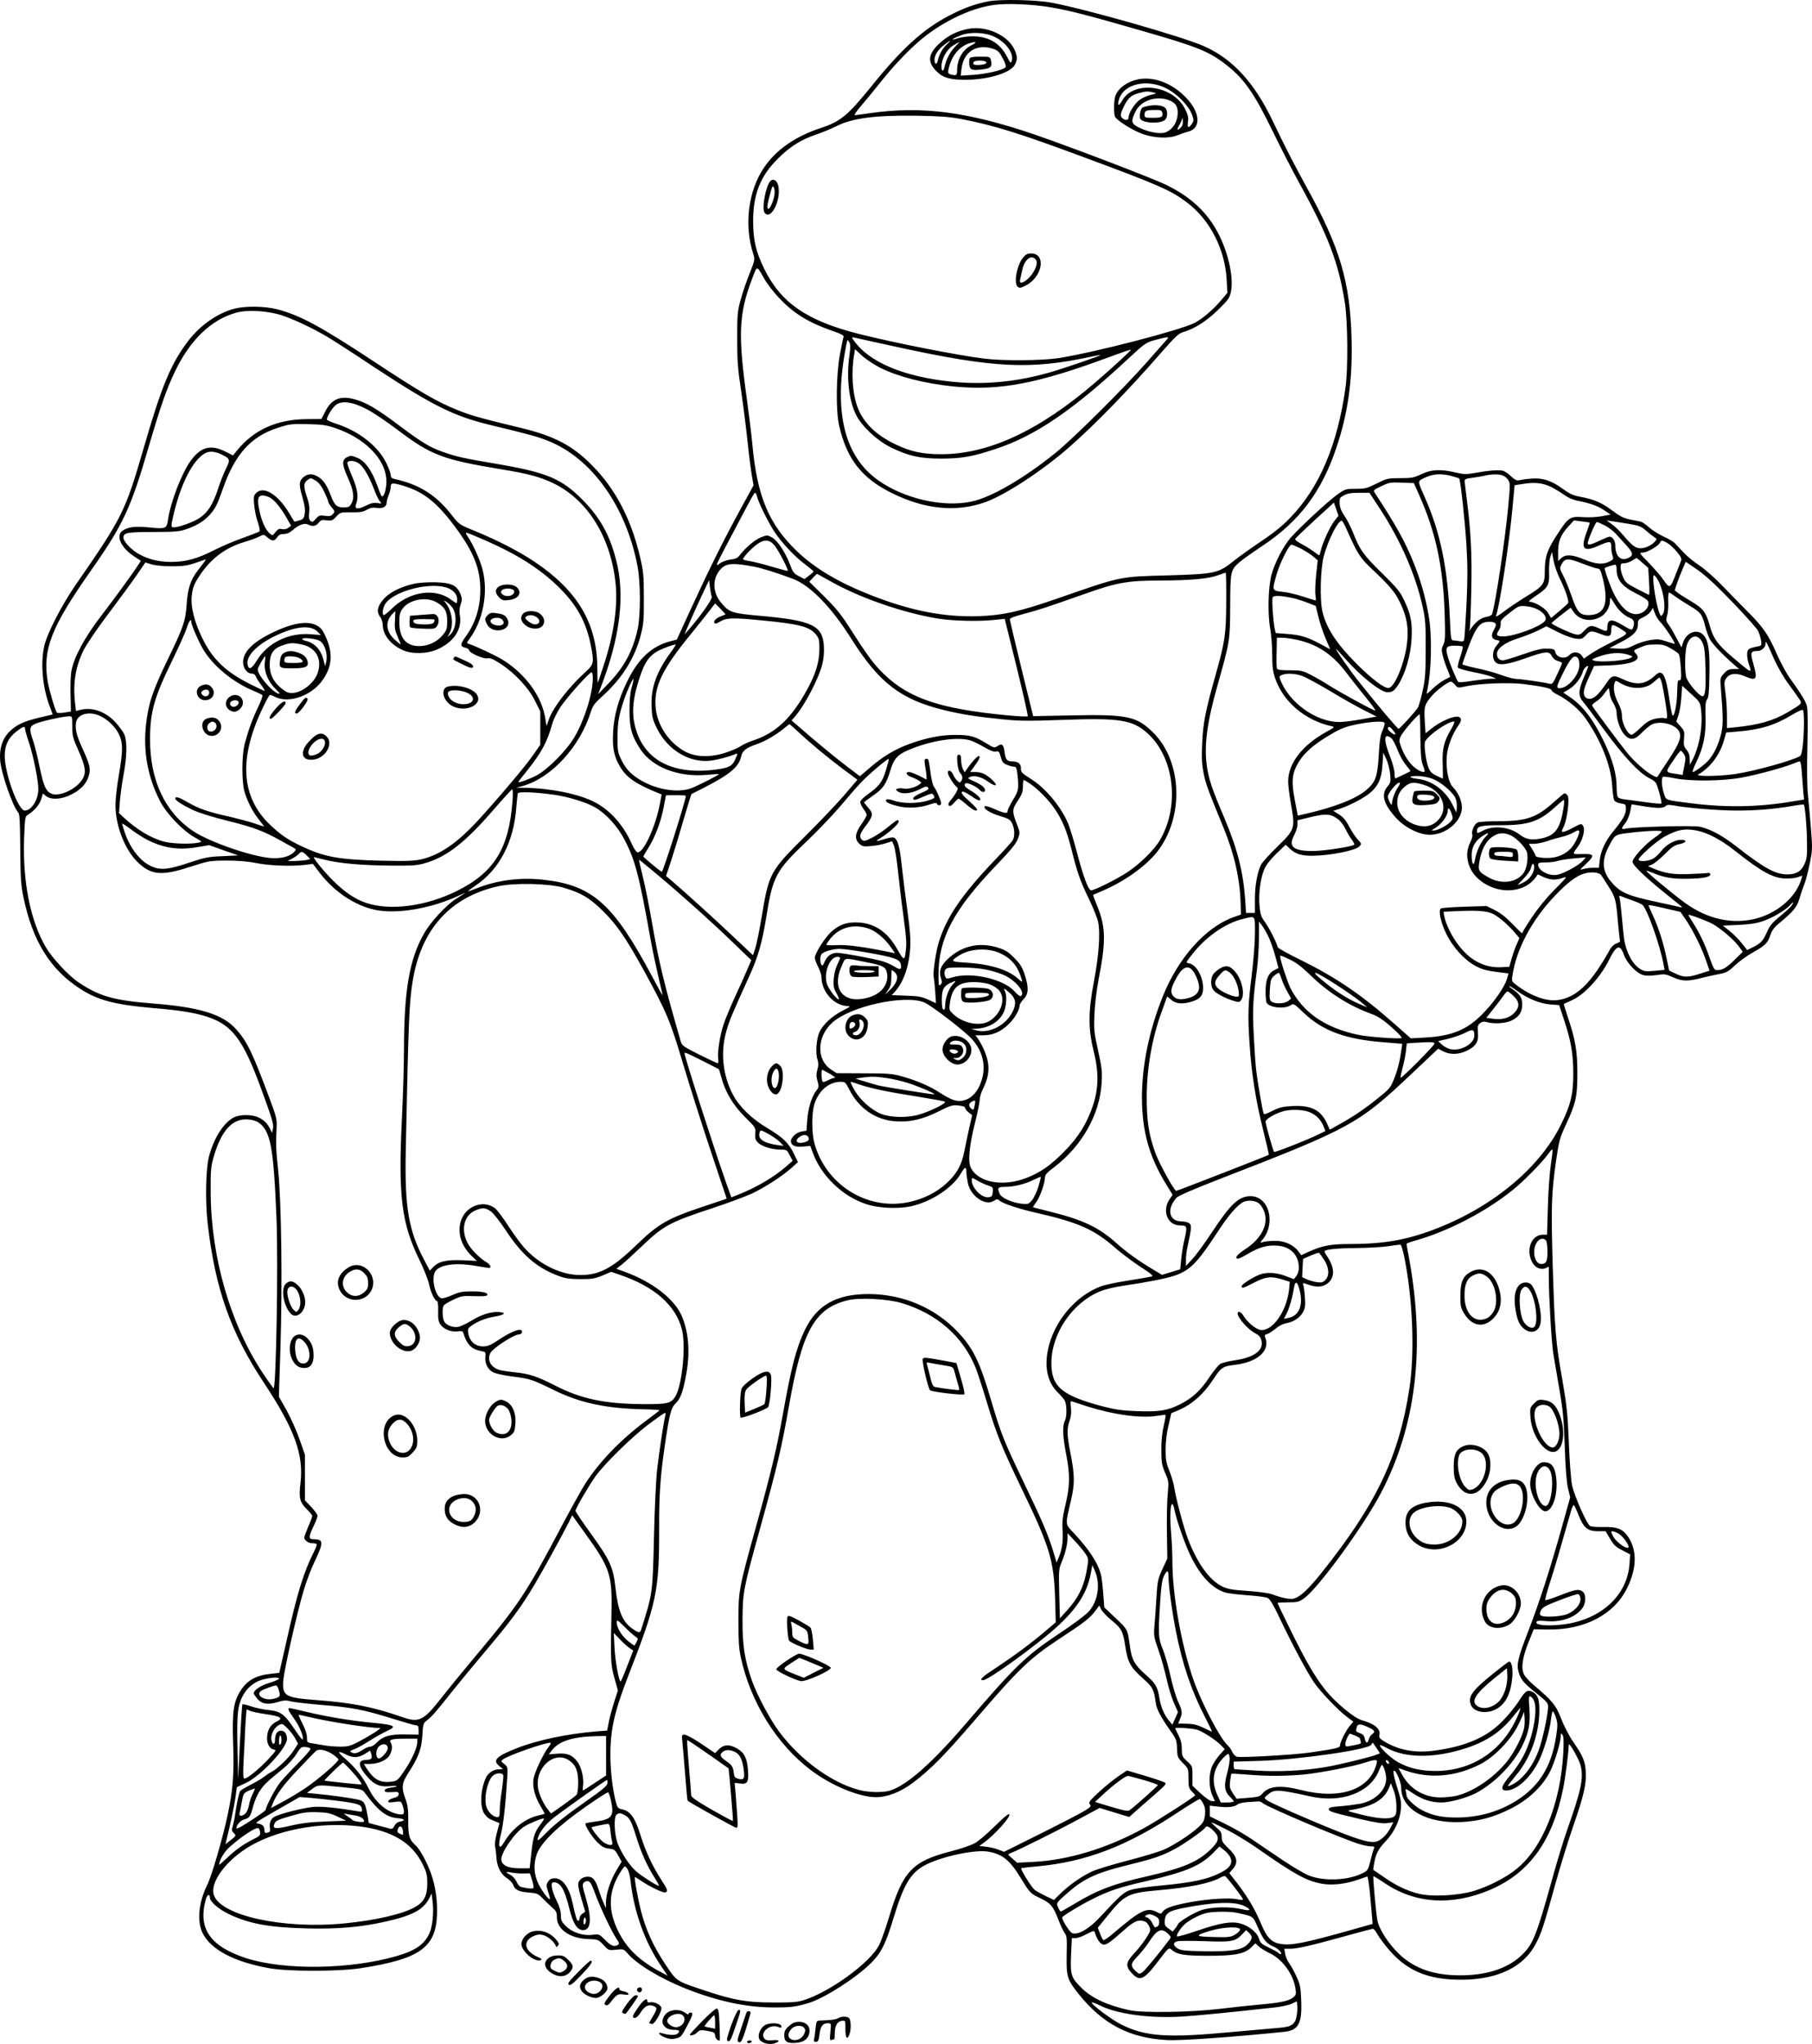 <?xml version="1.0" encoding="UTF-8"?>
<svg xmlns="http://www.w3.org/2000/svg" version="1.0" viewBox="0 0 1362.8 1537.188" preserveAspectRatio="xMidYMid meet">
  <g transform="translate(-39.16,1751.612) scale(0.1,-0.1)" fill="#000000" stroke="none">
    <path d="M7825 17506 c-102 -20 -187 -51 -296 -108 -194 -101 -356 -248 -586 -534 -175 -216 -230 -262 -377 -310 -193 -64 -338 -164 -428 -298 -119 -174 -151 -432 -82 -647 14 -45 14 -47 -26 -148 -23 -56 -53 -145 -68 -199 -24 -89 -26 -113 -26 -292 0 -167 4 -225 32 -410 17 -118 38 -287 47 -375 9 -88 23 -196 30 -239 l14 -80 -93 -170 c-130 -237 -240 -459 -372 -746 l-112 -244 -46 -12 c-141 -36 -242 -129 -325 -298 -67 -136 -101 -256 -108 -382 -7 -120 6 -187 51 -262 48 -83 118 -131 287 -200 l27 -11 -14 -73 c-34 -178 -128 -377 -170 -361 -8 3 -26 29 -38 57 -66 149 -166 261 -289 323 -118 59 -327 101 -514 104 l-68 1 45 12 c217 60 432 293 515 558 16 48 29 66 88 119 147 132 245 288 289 464 20 78 23 115 22 275 0 167 -3 197 -28 305 -67 287 -185 513 -361 691 -146 148 -282 220 -528 280 -323 78 -381 95 -482 135 -153 61 -281 135 -620 359 -417 275 -566 355 -742 401 -93 23 -235 25 -317 4 -127 -33 -259 -125 -349 -243 -130 -171 -200 -339 -336 -810 -138 -475 -158 -516 -512 -1027 -104 -151 -212 -361 -234 -455 -30 -130 -14 -313 40 -455 l23 -62 -97 -23 c-122 -29 -175 -54 -228 -106 -54 -54 -78 -130 -70 -219 9 -99 94 -342 134 -387 13 -14 15 -57 17 -275 2 -223 5 -273 24 -365 68 -327 199 -540 423 -686 134 -88 263 -122 549 -147 207 -17 316 -35 411 -66 188 -62 269 -171 404 -539 85 -232 97 -270 89 -304 l-6 -30 -15 30 c-22 43 -43 64 -85 85 -46 24 -137 25 -184 3 -76 -36 -150 -149 -189 -289 -26 -93 -31 -339 -11 -515 57 -488 172 -815 421 -1191 233 -352 303 -544 276 -762 -13 -106 -4 -141 49 -192 22 -21 40 -44 40 -50 0 -6 -13 -42 -30 -80 -16 -39 -30 -75 -30 -82 0 -20 30 -43 59 -43 15 0 30 -3 34 -6 3 -4 -5 -29 -19 -56 -78 -153 -128 -316 -208 -676 l-54 -237 -63 -7 c-110 -11 -179 -49 -228 -127 -53 -83 -64 -157 -56 -396 8 -233 -1 -348 -41 -538 -37 -174 -120 -459 -153 -525 -66 -132 -80 -278 -34 -367 63 -123 237 -214 498 -261 143 -26 522 -26 690 0 436 67 562 153 573 394 5 109 -10 219 -44 316 -28 80 -83 183 -114 211 -50 45 -59 75 -58 186 1 84 -3 115 -20 163 -33 88 -29 122 20 197 77 119 100 180 106 282 5 84 7 93 31 112 41 31 66 60 189 215 64 80 179 219 256 310 181 213 269 332 365 494 72 121 207 368 263 478 l23 48 99 -138 c181 -251 201 -307 197 -562 -8 -402 -7 -418 21 -521 l27 -96 -29 -89 c-15 -49 -34 -117 -40 -151 l-12 -62 -77 -6 c-221 -18 -444 -65 -596 -124 -161 -63 -192 -93 -138 -137 l28 -23 -28 -1 c-42 0 -82 -25 -100 -62 -43 -91 -48 -224 -11 -275 22 -29 32 -36 81 -55 l31 -13 -20 -75 c-11 -43 -17 -86 -13 -100 4 -14 8 -50 10 -80 3 -71 34 -132 81 -160 20 -13 40 -35 45 -49 13 -38 44 -53 118 -58 60 -5 69 -8 102 -42 19 -20 52 -51 72 -69 32 -28 37 -38 37 -76 0 -89 98 -158 233 -163 76 -2 78 -3 117 -44 39 -42 40 -42 96 -36 54 6 57 4 83 -25 69 -83 248 -191 441 -268 234 -93 455 -141 653 -141 137 -1 172 4 270 33 121 37 358 189 472 303 75 75 109 144 169 343 74 245 127 333 233 390 124 66 381 121 480 102 105 -19 160 -64 243 -200 67 -110 72 -115 144 -149 79 -38 98 -59 136 -158 17 -45 39 -92 49 -105 16 -20 18 -40 15 -163 -3 -163 4 -187 86 -290 185 -233 388 -338 675 -352 106 -4 469 21 873 62 110 11 137 62 130 237 -4 99 -8 121 -36 180 -17 37 -41 82 -55 100 -13 18 -27 50 -30 71 l-6 37 40 0 c58 0 158 23 399 90 118 33 221 60 227 60 7 0 20 -15 29 -32 9 -18 41 -63 70 -99 145 -182 310 -254 574 -252 268 2 463 98 552 270 43 82 58 127 147 448 38 138 99 333 134 435 81 233 101 320 95 414 -5 79 -20 114 -96 225 -28 40 -67 116 -88 169 -39 103 -66 136 -207 255 -32 27 -64 62 -73 80 -24 46 -13 125 33 241 l40 99 104 -2 c277 -5 501 112 599 313 71 145 75 277 11 378 -41 64 -85 83 -189 80 -46 -1 -91 2 -101 7 -25 14 -119 227 -136 308 -8 38 -19 181 -24 318 -9 220 -15 277 -50 480 -49 274 -57 371 -72 874 -12 420 -9 525 26 769 22 151 28 171 74 270 75 161 86 211 86 387 0 168 -15 253 -71 419 -18 55 -32 101 -31 102 1 0 28 13 60 27 97 44 215 172 282 307 53 108 81 117 109 38 22 -64 95 -141 146 -155 23 -7 58 -6 101 0 61 9 69 8 126 -18 69 -30 110 -31 223 -1 36 9 92 21 124 27 52 10 67 18 115 64 31 29 90 72 131 95 98 55 116 73 136 132 12 36 28 59 67 91 104 85 135 123 152 184 9 32 25 79 35 104 11 25 29 95 42 156 21 105 22 118 10 264 -7 85 -17 201 -23 259 -7 66 -8 201 -4 366 4 175 3 274 -4 301 -10 38 -42 89 -134 218 -23 33 -64 110 -91 170 -62 144 -101 201 -210 311 -50 50 -138 140 -196 200 -60 63 -135 129 -175 156 -39 25 -93 69 -120 98 -28 29 -58 62 -69 73 -10 10 -48 33 -85 49 -36 17 -85 48 -108 69 -23 21 -52 41 -65 43 -13 3 -49 10 -81 16 -44 9 -73 24 -129 66 -78 59 -138 85 -241 104 -55 10 -80 22 -134 61 -84 62 -153 84 -242 75 -36 -3 -75 -9 -86 -12 -15 -4 -32 5 -59 30 -20 20 -48 39 -62 42 -30 8 -114 1 -211 -17 -63 -11 -81 -11 -145 4 -112 26 -181 23 -256 -13 -57 -27 -74 -30 -160 -30 -93 0 -100 -2 -176 -40 -72 -36 -86 -40 -157 -40 -75 0 -80 -1 -138 -42 -71 -51 -286 -250 -354 -328 -54 -63 -118 -187 -142 -275 -25 -91 -30 -291 -11 -400 9 -49 16 -141 16 -203 0 -87 5 -126 21 -174 60 -178 223 -318 423 -363 29 -6 28 -7 -35 -42 -184 -102 -289 -238 -289 -375 0 -29 10 -105 21 -170 33 -182 30 -190 -101 -318 -59 -58 -115 -119 -124 -137 -28 -56 -46 -155 -46 -260 l0 -103 -33 0 -34 0 -6 98 c-15 212 -58 382 -157 617 -93 218 -116 287 -131 387 -23 155 1 335 82 618 90 319 92 330 93 590 1 262 3 269 71 329 20 17 98 73 173 123 277 184 444 406 555 738 87 257 122 509 114 815 -11 433 -87 689 -339 1145 -90 163 -157 293 -256 500 -137 286 -299 462 -513 558 -161 72 -891 280 -1149 328 -118 22 -386 27 -475 10z m470 -45 c146 -25 291 -63 683 -176 431 -124 512 -157 648 -266 127 -101 204 -214 345 -505 54 -111 139 -277 189 -368 221 -401 299 -604 347 -911 21 -139 24 -496 4 -635 -60 -429 -196 -750 -413 -975 -57 -60 -123 -114 -217 -177 -75 -50 -165 -115 -201 -143 -127 -102 -142 -105 -500 -116 -374 -10 -349 -5 -830 -172 -286 -100 -414 -128 -597 -135 -258 -8 -502 38 -801 154 -247 96 -429 203 -566 334 -213 205 -300 413 -336 805 -6 66 -24 215 -40 330 -69 495 -63 648 38 914 40 104 33 104 92 0 19 -34 68 -98 109 -142 112 -118 218 -184 399 -248 69 -23 92 -36 88 -46 -3 -8 -16 -69 -28 -136 -28 -156 -31 -423 -5 -533 58 -253 172 -397 402 -509 247 -121 483 -143 701 -64 150 55 425 235 626 411 193 169 449 432 692 711 108 123 132 146 168 156 86 26 172 81 259 165 78 76 88 90 98 136 22 103 -16 284 -90 431 -81 162 -206 281 -393 373 -106 52 -724 288 -1001 383 -498 169 -844 214 -1230 158 -55 -8 -106 -15 -114 -15 -7 0 11 28 41 63 30 34 98 117 151 184 116 146 251 283 350 357 160 120 348 204 504 225 95 14 298 5 428 -18z m-679 -839 c254 -49 441 -107 953 -298 547 -203 630 -240 753 -333 170 -129 283 -351 295 -576 l6 -101 -55 -65 c-56 -65 -138 -134 -193 -162 -113 -56 -745 -220 -1020 -264 -123 -19 -418 -22 -560 -4 -199 24 -679 119 -945 186 -390 99 -585 233 -711 490 -63 130 -82 211 -83 355 -1 204 54 343 188 475 93 92 176 143 291 181 44 15 109 42 145 60 119 61 290 84 600 80 178 -3 248 -8 336 -24z m-5106 -1477 c87 -28 238 -99 345 -163 33 -19 196 -124 361 -234 437 -287 592 -364 879 -432 278 -67 344 -85 420 -116 327 -130 585 -492 671 -940 24 -125 24 -373 1 -478 -39 -169 -102 -285 -225 -412 l-72 -75 21 55 c144 371 183 690 115 952 -49 193 -123 325 -256 458 -155 156 -268 203 -630 265 -254 43 -315 56 -411 90 -102 35 -163 72 -334 200 -172 130 -254 177 -343 200 -105 27 -169 -2 -216 -97 l-27 -53 -112 -1 c-224 -2 -396 -80 -523 -236 l-30 -37 -58 29 c-109 55 -184 36 -260 -69 -67 -91 -151 -309 -171 -444 -10 -67 -16 -70 -137 -58 -108 11 -160 5 -203 -23 -55 -36 -16 -127 82 -192 l54 -36 -17 -26 c-36 -58 -179 -254 -285 -392 -121 -158 -199 -303 -219 -404 -7 -33 -10 -113 -8 -185 l3 -126 -49 -8 c-27 -4 -52 -4 -57 0 -12 14 -58 169 -69 235 -39 241 26 407 329 838 238 339 297 465 429 920 91 310 133 432 197 567 114 241 274 396 465 448 84 23 234 14 340 -20z m4630 -239 c725 -158 1000 -172 1460 -72 36 8 66 13 68 12 4 -5 -280 -102 -382 -131 -231 -66 -453 -90 -672 -75 -367 27 -647 129 -778 286 -42 50 -44 59 -13 50 12 -3 155 -35 317 -70z m2019 47 c-14 -16 -79 -89 -144 -163 -170 -193 -550 -571 -685 -680 -236 -191 -483 -335 -632 -366 -213 -46 -509 22 -703 161 -246 175 -330 496 -250 955 9 52 18 96 20 98 2 2 8 -6 15 -17 8 -16 8 -42 0 -97 -23 -166 -5 -333 48 -444 41 -86 158 -196 262 -248 133 -65 220 -85 380 -85 153 0 235 15 405 71 303 99 585 292 1005 683 118 110 129 118 195 137 39 11 79 20 89 21 18 1 18 -1 -5 -26z m-2147 -203 c134 -67 333 -118 547 -140 348 -35 633 19 1187 225 81 30 149 53 151 51 4 -4 -147 -143 -272 -250 -420 -360 -799 -536 -1155 -536 -139 0 -229 19 -345 75 -146 70 -240 162 -284 279 -39 104 -49 266 -24 403 l5 33 54 -50 c30 -27 91 -67 136 -90z m-3859 -313 c47 -24 148 -93 225 -151 258 -195 340 -226 793 -301 186 -30 279 -55 373 -99 259 -120 436 -398 476 -744 21 -178 -11 -398 -91 -639 -22 -68 -41 -123 -42 -123 -1 0 -3 53 -3 118 -3 331 -150 578 -472 793 -119 80 -283 164 -452 233 -115 47 -115 47 -173 121 -115 148 -242 228 -429 269 -21 5 -28 12 -28 30 0 13 -16 55 -35 94 -64 126 -206 237 -377 292 -38 12 -68 26 -68 31 0 22 41 89 67 109 45 36 129 24 236 -33z m-238 -141 c217 -74 370 -226 382 -380 6 -63 -18 -150 -36 -130 -4 5 -20 44 -35 86 -39 108 -90 178 -147 201 -41 17 -49 18 -75 6 -42 -20 -42 -54 2 -151 44 -98 53 -152 30 -196 -15 -28 -21 -32 -60 -32 -52 0 -69 16 -97 91 -29 76 -55 115 -93 138 -42 26 -76 27 -109 1 -37 -29 -39 -58 -12 -149 17 -59 23 -95 19 -125 -6 -39 -10 -44 -42 -54 -20 -6 -37 -10 -37 -9 -1 1 -18 30 -38 63 -85 142 -193 208 -248 153 -19 -19 -21 -29 -16 -88 3 -37 15 -96 27 -131 12 -34 18 -66 13 -70 -4 -5 -60 -26 -123 -49 -63 -22 -162 -64 -221 -94 -126 -64 -210 -87 -323 -87 -99 0 -189 25 -259 71 -51 34 -97 86 -97 111 0 38 27 43 224 43 172 1 197 3 254 23 76 27 126 58 168 103 46 51 58 75 104 205 89 254 211 389 410 452 92 30 102 31 235 28 100 -2 133 -7 200 -30z m-859 -197 c67 -32 69 -39 36 -106 -16 -32 -44 -101 -61 -155 -39 -117 -77 -177 -139 -218 -45 -30 -156 -70 -193 -70 -23 0 -23 6 0 105 56 232 145 403 236 453 31 17 74 14 121 -9z m1041 -73 c34 -29 73 -98 109 -192 14 -38 33 -77 42 -88 16 -18 16 -19 -18 -13 -26 4 -49 -1 -87 -20 -62 -31 -88 -26 -73 12 20 53 11 114 -30 208 -22 50 -38 97 -36 104 9 21 62 15 93 -11z m8212 -90 c29 -8 55 -16 57 -18 10 -10 45 -335 55 -506 9 -149 9 -254 0 -444 -7 -137 -15 -256 -18 -265 -4 -11 -14 -13 -36 -9 -16 3 -37 6 -47 6 -15 0 -18 18 -24 163 -17 384 -71 647 -188 912 -58 131 -58 121 3 150 62 28 119 32 198 11z m385 4 c14 -5 32 -20 41 -34 15 -23 15 -38 0 -198 -23 -248 -94 -721 -121 -809 -3 -10 -21 -19 -46 -23 -39 -6 -82 -40 -116 -91 -13 -20 -13 -20 -7 0 4 11 9 142 12 290 6 274 -3 444 -33 680 -8 66 -16 129 -17 140 -2 16 6 21 53 27 30 4 73 11 95 16 54 13 108 14 139 2z m-8926 -40 c22 -14 43 -41 62 -83 17 -34 30 -67 30 -74 0 -6 12 -25 26 -43 25 -29 26 -32 9 -50 -14 -16 -26 -18 -61 -13 -38 5 -45 3 -67 -23 -21 -24 -27 -26 -40 -16 -12 10 -14 26 -10 65 4 38 -1 68 -16 112 -27 77 -27 110 1 129 28 20 26 20 66 -4z m8299 -111 c124 -280 179 -538 190 -891 5 -169 4 -202 -10 -231 -15 -30 -15 -40 -3 -88 8 -30 24 -76 36 -103 11 -27 19 -50 18 -51 -2 -1 -23 -12 -46 -24 -24 -13 -64 -43 -89 -68 -38 -37 -45 -41 -40 -22 35 148 41 421 13 579 -24 137 -60 263 -112 392 -61 154 -134 286 -291 525 -15 22 -14 23 48 53 59 28 70 30 154 26 l90 -3 42 -94z m988 66 c28 -14 71 -40 98 -59 30 -22 68 -39 105 -46 93 -18 153 -40 201 -73 l46 -31 -70 -13 c-39 -7 -101 -9 -141 -6 -91 7 -107 -3 -181 -116 -84 -126 -102 -178 -103 -282 0 -108 -7 -118 -143 -201 -56 -35 -131 -85 -166 -112 -35 -27 -61 -42 -58 -32 26 67 99 543 123 802 l17 181 66 10 c86 14 144 7 206 -22z m-8634 9 c155 -46 253 -123 391 -307 142 -191 192 -316 192 -477 0 -133 -37 -251 -109 -350 -43 -59 -44 -76 -5 -85 17 -4 30 -12 30 -19 0 -20 109 -68 139 -61 20 4 43 -6 102 -44 105 -70 208 -180 255 -277 l39 -78 0 -125 0 -126 -54 -78 c-58 -84 -264 -327 -414 -491 -158 -171 -286 -259 -424 -292 -56 -13 -109 -15 -303 -11 -319 8 -426 27 -594 106 -106 49 -164 88 -244 165 -216 206 -236 493 -60 866 28 61 55 110 60 110 5 0 21 -6 36 -14 106 -54 278 7 362 128 76 111 78 215 6 355 -49 94 -180 96 -371 6 -158 -74 -235 -149 -235 -228 0 -47 30 -87 66 -87 14 0 25 -8 29 -20 4 -11 22 -41 41 -65 18 -25 30 -45 26 -45 -4 0 -52 22 -107 50 -187 93 -288 190 -366 355 -56 118 -83 226 -76 301 7 74 18 101 73 180 82 117 189 194 324 234 41 12 91 30 110 40 35 18 36 18 63 -6 36 -30 52 -30 73 1 12 18 25 25 50 25 23 0 44 9 68 30 45 40 88 55 115 41 32 -17 58 -13 79 13 16 21 25 24 60 19 38 -5 45 -2 73 28 30 32 32 33 112 32 65 -1 89 3 117 19 26 15 45 19 77 14 46 -6 73 10 73 43 0 10 7 35 15 54 8 20 15 48 15 62 0 30 14 32 91 9z m2664 -81 c11 -48 91 -208 135 -272 55 -82 153 -185 229 -241 33 -25 60 -48 61 -51 0 -4 -15 -18 -34 -32 l-34 -26 -42 22 c-38 19 -46 30 -69 93 -36 92 -92 176 -135 199 -33 18 -36 18 -81 0 -45 -17 -117 -78 -161 -136 -15 -20 -31 -27 -68 -31 -27 -3 -61 -16 -79 -28 -40 -30 -41 -32 98 230 146 278 159 300 166 300 4 0 10 -12 14 -27z m4683 -90 c158 -242 271 -501 324 -743 20 -91 23 -133 22 -315 0 -180 -3 -225 -23 -315 -12 -58 -29 -115 -37 -128 -21 -32 -135 -157 -144 -157 -8 0 -168 190 -291 345 -72 90 -179 243 -179 255 0 3 31 -30 68 -72 118 -134 268 -253 318 -253 38 0 52 10 83 58 52 82 93 222 99 343 6 125 -5 182 -55 289 -31 65 -52 92 -167 205 -141 138 -166 174 -216 300 -17 44 -47 103 -66 131 -25 35 -35 63 -37 93 -2 40 1 45 33 62 26 14 55 19 113 19 l78 0 77 -117z m-8348 82 c35 -18 87 -81 129 -157 l32 -56 -22 -16 c-14 -10 -32 -13 -48 -9 -19 5 -29 0 -47 -22 -23 -29 -23 -29 -45 -10 -31 29 -58 86 -75 165 -20 86 -14 120 22 120 14 0 38 -7 54 -15z m8005 -180 c-33 -44 -91 -171 -101 -225 -4 -16 -9 -30 -11 -30 -3 0 -22 13 -42 29 -20 15 -60 40 -89 55 -29 15 -52 32 -50 38 2 6 69 70 148 143 l144 131 17 -49 17 -50 -33 -42z m91 -52 c81 -185 104 -221 182 -295 148 -140 183 -181 223 -263 52 -107 67 -195 52 -312 -19 -148 -91 -322 -136 -331 -31 -6 -127 66 -243 182 -149 150 -224 264 -255 386 -23 90 -17 327 9 425 34 123 106 265 134 265 5 0 20 -26 34 -57z m1832 43 c1 -2 -9 -34 -23 -71 -47 -125 -25 -153 82 -106 95 41 103 41 103 -8 0 -22 4 -51 10 -65 8 -23 6 -28 -21 -42 -51 -26 -106 -22 -191 14 -91 38 -142 41 -175 10 l-23 -21 0 68 c0 81 20 130 80 195 l39 42 58 -7 c32 -4 59 -8 61 -9z m290 -9 c80 -14 98 -20 130 -49 21 -18 48 -40 62 -49 24 -16 25 -17 7 -37 -30 -33 -85 -55 -122 -48 -32 6 -57 28 -127 110 -18 22 -51 53 -73 69 l-40 29 35 -5 c19 -3 77 -12 128 -20z m-178 -12 c28 -14 65 -42 84 -63 18 -20 55 -61 81 -89 51 -56 53 -75 11 -94 -56 -26 -96 15 -96 97 0 33 -21 64 -43 64 -7 0 -41 -14 -75 -30 -78 -37 -96 -38 -87 -7 14 49 58 147 66 147 6 0 32 -11 59 -25z m-8423 -111 c235 -102 409 -211 546 -343 142 -137 215 -265 251 -443 27 -132 24 -149 -36 -203 -123 -110 -247 -269 -278 -358 l-18 -51 -8 49 c-24 167 -141 332 -312 443 -51 33 -198 103 -265 126 -17 5 -16 8 6 38 102 137 142 347 98 520 -19 74 -74 195 -113 251 -11 15 -15 27 -9 27 6 0 68 -25 138 -56z m2182 -43 c30 -38 104 -181 97 -188 -2 -2 -55 12 -119 31 -63 19 -138 38 -166 42 -28 4 -51 10 -51 15 0 14 63 81 104 111 57 41 96 38 135 -11z m6716 19 c18 -11 50 -41 70 -66 31 -38 36 -50 29 -68 -5 -13 -24 -61 -43 -109 -37 -96 -44 -99 -87 -34 -15 23 -63 79 -107 125 -78 80 -80 82 -51 82 33 0 121 51 130 75 8 20 20 19 59 -5z m-2759 -40 c32 -17 74 -43 92 -59 l34 -29 -12 -111 c-6 -61 -9 -129 -5 -151 4 -22 4 -40 1 -40 -2 0 -44 13 -93 29 -48 16 -118 33 -155 36 -80 9 -80 8 -47 125 23 85 95 230 114 230 6 0 38 -14 71 -30z m1947 -226 c42 -84 71 -170 62 -184 -4 -6 -34 -33 -67 -61 l-61 -51 -21 36 c-21 37 -100 86 -140 86 -13 0 2 15 44 43 95 63 106 82 102 180 -1 45 3 97 10 117 l12 35 12 -66 c7 -36 28 -97 47 -135z m623 118 l42 -37 6 -104 c4 -56 3 -101 -1 -99 -4 2 -45 22 -91 46 -72 37 -86 48 -102 85 -11 23 -20 57 -20 75 0 28 3 32 28 32 15 0 41 9 57 19 17 11 32 20 35 20 3 0 24 -17 46 -37z m-10817 9 c-8 -10 -31 -40 -51 -67 -53 -69 -74 -133 -82 -245 -9 -133 -22 -173 -141 -419 -115 -237 -148 -336 -165 -492 -23 -202 12 -393 103 -573 49 -97 171 -225 262 -276 60 -34 60 -34 30 -40 -58 -13 -197 -9 -258 7 -98 25 -209 92 -306 183 l-34 32 6 87 c4 48 16 139 28 202 26 141 28 250 5 304 -10 21 -40 62 -67 91 -76 81 -175 115 -265 92 l-31 -8 -6 53 c-19 153 2 281 64 405 23 46 104 165 185 272 79 105 174 234 211 288 l68 99 45 -14 c26 -8 89 -15 150 -15 87 0 118 4 180 25 41 14 77 26 79 27 2 1 -3 -7 -10 -18z m10371 -16 c49 -19 98 -35 108 -35 15 0 23 -14 35 -62 52 -201 20 -288 -106 -288 -64 0 -85 23 -127 147 -19 54 -46 122 -62 151 -26 50 -27 55 -13 82 26 50 48 51 165 5z m1121 -287 c97 -101 183 -197 192 -215 9 -17 19 -49 23 -71 6 -39 5 -41 -22 -47 -71 -14 -79 -19 -82 -53 -2 -19 4 -54 12 -79 26 -75 27 -76 -122 50 -111 95 -145 141 -171 236 -29 104 -49 130 -139 184 -44 26 -90 55 -102 65 l-23 18 18 55 c10 29 29 78 42 107 l23 53 88 -60 c61 -43 139 -114 263 -243z m-7361 267 c70 -14 169 -45 297 -93 129 -49 288 -213 438 -451 208 -330 370 -455 695 -535 130 -32 252 -51 444 -70 124 -13 198 -13 453 -4 423 16 523 0 634 -100 201 -180 245 -542 97 -800 -42 -74 -153 -184 -248 -246 -79 -52 -247 -136 -272 -136 -21 0 -59 104 -107 286 -22 83 -51 178 -64 212 -51 124 -163 261 -270 332 -85 55 -87 57 -87 90 0 33 -23 50 -68 50 -37 0 -48 14 -55 69 -7 58 -19 68 -52 47 -25 -16 -27 -16 -84 19 -87 54 -124 64 -231 64 -108 1 -223 -22 -349 -68 -109 -40 -196 -92 -294 -176 l-78 -67 -95 72 c-85 64 -249 199 -374 309 l-45 39 21 24 c73 80 181 285 210 398 10 40 15 90 12 135 -8 157 -88 195 -483 230 -210 19 -228 25 -289 97 -64 75 -69 178 -10 247 43 52 91 56 254 26z m6490 -20 c0 -80 41 -130 152 -185 39 -19 76 -43 82 -52 17 -27 -4 -71 -44 -90 -71 -35 -146 16 -209 140 -30 59 -76 190 -70 196 7 6 64 24 77 25 7 1 12 -12 12 -34z m-2936 -243 c-1 -247 -9 -300 -80 -552 -78 -276 -94 -362 -101 -515 -5 -111 -2 -158 11 -225 17 -83 33 -125 150 -410 81 -197 123 -384 128 -563 l3 -89 -62 -22 c-206 -76 -411 -306 -525 -591 -104 -258 -158 -522 -158 -765 1 -255 55 -446 186 -657 l45 -73 -21 -30 c-62 -88 -19 -200 77 -200 53 0 55 -8 34 -101 -11 -46 -23 -117 -26 -157 l-7 -72 -69 -21 -68 -21 -63 38 c-114 68 -202 131 -280 201 -135 120 -251 175 -497 236 -69 17 -128 32 -130 33 -1 2 8 18 22 36 29 38 67 144 67 185 0 23 13 38 70 81 210 160 343 397 357 634 5 84 2 114 -27 244 -30 136 -32 157 -27 273 3 73 16 183 31 261 56 285 54 394 -9 549 -19 46 -34 86 -32 87 1 1 31 14 67 29 164 69 328 185 415 295 203 259 189 678 -29 895 -124 124 -196 139 -603 131 l-301 -6 -88 358 c-48 196 -87 363 -88 370 -1 9 37 23 109 42 110 29 168 48 468 154 229 81 314 96 549 96 231 1 363 12 438 39 30 11 57 20 60 20 3 1 5 -97 4 -217z m-2988 159 c222 -128 552 -243 819 -287 111 -18 310 -23 426 -10 l77 8 90 -364 c49 -200 87 -366 83 -369 -3 -4 -71 0 -151 7 -503 48 -738 126 -927 307 -81 78 -123 135 -278 377 -49 77 -97 134 -177 213 l-110 108 28 30 c15 16 29 29 31 29 1 0 41 -22 89 -49z m6227 15 c48 -72 73 -230 44 -270 -13 -17 -14 -17 -25 10 -28 71 -59 284 -41 284 4 0 14 -11 22 -24z m-7108 -138 c6 -16 -81 -141 -174 -248 l-31 -35 14 35 c15 37 119 267 152 334 l19 39 6 -54 c4 -30 10 -62 14 -71z m7244 4 c20 -15 69 -47 109 -71 83 -49 95 -63 117 -150 9 -36 25 -82 36 -102 17 -34 100 -121 187 -196 l33 -28 -42 -1 c-34 0 -47 -6 -72 -34 -29 -32 -29 -35 -23 -109 18 -222 18 -276 2 -344 -18 -76 -52 -149 -92 -196 -27 -32 -105 -91 -121 -91 -5 0 5 30 23 67 57 116 76 209 73 343 -3 92 0 122 11 135 12 14 16 56 18 182 4 182 -7 259 -42 300 -47 55 -131 25 -157 -55 l-11 -35 -37 69 c-20 38 -46 84 -59 101 -21 29 -22 36 -12 71 7 21 10 68 8 105 -1 37 1 67 6 67 4 0 25 -13 45 -28z m-2874 -14 c28 -6 77 -22 111 -35 l61 -24 21 -85 c11 -46 36 -120 55 -163 l33 -78 -80 43 c-96 51 -144 65 -251 73 l-79 6 -8 35 c-11 52 -22 216 -15 233 6 16 61 15 152 -5z m2419 -42 c29 -50 78 -94 118 -108 28 -10 36 -36 22 -72 -8 -22 -14 -21 -80 19 -84 51 -114 46 -114 -21 0 -29 -6 -30 -61 -4 -60 27 -72 25 -111 -16 -29 -31 -37 -34 -67 -29 -35 7 -182 75 -180 85 0 3 33 30 72 61 l72 55 20 -30 c43 -66 135 -82 210 -36 36 22 65 73 65 114 0 14 2 26 4 26 2 0 16 -20 30 -44z m-6686 -81 c-2 -1 -17 -7 -35 -14 -38 -15 -57 -36 -48 -51 4 -7 17 -4 38 9 53 32 93 33 320 11 291 -28 362 -48 411 -113 18 -24 21 -42 20 -110 -1 -92 -29 -183 -92 -297 -119 -218 -238 -329 -412 -385 -30 -10 -71 -29 -90 -42 -19 -13 -72 -35 -118 -50 -113 -35 -222 -31 -300 12 -119 65 -207 196 -219 327 -15 160 48 291 267 558 47 58 107 133 133 167 l47 61 40 -40 c22 -23 39 -42 38 -43z m6108 38 c50 -26 74 -64 54 -88 -35 -43 -231 -115 -311 -115 -53 0 -60 10 -33 48 8 12 14 34 12 49 -3 22 8 34 67 80 67 52 72 54 121 50 28 -2 68 -12 90 -24z m926 -99 c30 -30 111 -154 105 -160 -1 -1 -29 7 -62 18 -53 18 -68 19 -125 10 -35 -6 -89 -24 -120 -39 -47 -24 -64 -28 -119 -25 l-65 4 85 44 c97 50 129 83 129 135 0 31 4 37 39 52 22 10 47 30 57 44 l17 27 14 -38 c7 -21 27 -54 45 -72z m-11052 5 c0 -21 53 -144 88 -204 72 -123 221 -247 374 -312 35 -14 67 -30 72 -34 5 -5 -7 -42 -29 -86 -41 -84 -73 -171 -101 -273 -26 -94 -26 -305 0 -380 27 -80 59 -139 105 -198 23 -29 40 -52 38 -52 -2 0 -35 11 -73 24 -39 13 -115 33 -169 46 -185 41 -248 63 -347 121 -50 29 -78 37 -78 20 0 -15 51 -48 133 -87 45 -21 150 -54 268 -83 189 -47 268 -77 399 -151 30 -17 68 -38 83 -46 27 -15 28 -16 12 -34 -33 -36 -99 -53 -178 -47 -146 12 -458 120 -582 202 -212 141 -325 381 -325 690 0 206 31 316 165 590 51 105 101 216 111 248 16 51 34 76 34 46z m9807 -10 c9 -9 6 -21 -10 -50 -25 -43 -17 -71 22 -77 27 -4 26 -8 -4 -44 -29 -35 -33 -92 -8 -120 27 -30 88 -22 227 27 151 54 180 56 198 18 8 -17 25 -32 46 -38 17 -5 32 -12 32 -16 0 -3 -16 -41 -36 -83 -33 -72 -37 -77 -60 -72 -42 11 -217 36 -250 36 -16 0 -66 13 -111 29 -44 17 -128 40 -187 52 -58 12 -106 26 -106 29 0 4 18 56 40 115 44 118 70 167 103 190 25 18 88 20 104 4z m966 -57 c34 -23 34 -24 -103 -92 -58 -29 -125 -67 -150 -85 l-46 -32 -17 24 c-22 29 -67 30 -92 3 -32 -36 -99 -20 -107 25 -3 17 -12 21 -56 23 -41 2 -80 -6 -184 -42 -72 -26 -141 -46 -153 -46 -28 0 -45 18 -45 48 0 42 62 87 158 117 48 15 115 42 151 59 l63 32 87 -44 c50 -25 107 -46 134 -49 43 -5 49 -3 77 27 33 35 39 35 123 3 53 -20 67 -13 67 38 0 14 3 28 6 32 7 7 40 -9 87 -41z m-9825 -5 l27 -27 -75 6 c-165 14 -324 -63 -406 -196 -40 -65 -60 -75 -70 -35 -15 62 63 147 198 214 157 77 273 90 326 38z m10417 -82 c15 -33 20 -67 23 -187 5 -158 -1 -218 -22 -218 -26 0 -114 106 -123 146 -10 49 -10 155 0 215 16 94 85 119 122 44z m-10402 13 c40 -21 65 -98 52 -160 l-8 -33 -12 47 c-20 79 -68 130 -137 145 -15 3 -25 10 -22 15 7 11 99 1 127 -14z m7349 7 c153 -32 270 -109 372 -244 40 -53 108 -138 150 -190 42 -52 74 -96 72 -99 -6 -5 -242 123 -347 188 -41 27 -104 63 -140 81 -59 31 -71 34 -157 34 -73 0 -93 3 -97 15 -3 8 -4 64 -2 123 l2 107 40 0 c22 0 70 -7 107 -15z m3587 -133 c30 -69 74 -146 114 -200 35 -48 72 -100 82 -115 21 -33 21 -33 -85 -96 -112 -66 -220 -97 -402 -115 l-58 -6 0 92 c0 51 -5 130 -12 176 -10 78 -10 85 9 110 26 35 74 39 137 12 89 -38 98 -24 65 91 -25 88 -22 99 30 99 31 0 61 27 61 53 0 30 4 23 59 -101z m-11068 97 c102 -22 151 -100 124 -201 -27 -106 -173 -197 -243 -153 -84 54 -122 117 -122 203 0 80 27 121 95 144 60 21 78 21 146 7z m2779 -54 c-110 -149 -154 -271 -148 -410 3 -82 8 -101 41 -168 80 -161 243 -260 401 -242 51 6 136 28 189 50 18 7 18 6 2 -31 -22 -56 -45 -70 -130 -83 -348 -51 -574 71 -632 343 -18 86 -11 175 22 290 47 162 82 218 160 259 36 18 108 45 128 46 4 1 -11 -24 -33 -54z m7515 26 c28 -16 56 -35 62 -43 6 -7 13 -55 16 -105 5 -77 3 -93 -9 -93 -16 0 -15 4 -19 -105 -3 -87 -22 -173 -34 -159 -5 5 -15 59 -24 119 -27 188 -52 232 -104 184 -77 -72 -142 -80 -246 -31 -74 34 -82 32 -128 -36 -52 -77 -90 -112 -121 -112 -18 0 -31 7 -39 21 -14 26 -3 66 42 162 l30 65 117 4 c167 7 241 39 199 86 -23 25 -22 27 21 45 57 24 63 25 127 26 49 1 70 -5 110 -28z m-1563 13 c4 -3 -4 -37 -17 -75 -13 -38 -22 -76 -19 -83 3 -7 51 -22 114 -34 61 -12 125 -28 142 -36 l33 -14 -45 -1 c-25 -1 -87 -8 -139 -16 -52 -9 -98 -12 -102 -8 -12 14 -68 147 -80 195 -18 66 -10 78 54 78 30 0 56 -3 59 -6z m1257 -66 c22 -8 23 -11 10 -18 -42 -24 -239 -38 -283 -21 -15 6 -11 10 26 24 94 36 179 41 247 15z m-10265 -47 c-10 -65 19 -145 75 -201 40 -40 44 -47 22 -39 -50 19 -151 139 -151 180 0 13 48 99 56 99 2 0 1 -17 -2 -39z m9874 27 c7 -7 12 -30 12 -53 0 -75 -86 -175 -149 -175 -27 0 -24 14 26 114 58 116 83 142 111 114z m47 -144 c-43 -98 -45 -141 -8 -185 16 -18 88 -114 160 -213 148 -201 260 -321 338 -362 52 -27 53 -29 75 -106 12 -43 20 -81 17 -85 -4 -3 -57 1 -119 10 -62 9 -133 18 -157 21 -24 2 -48 10 -52 18 -5 7 -9 43 -9 79 0 91 -31 203 -89 325 -87 182 -165 284 -270 353 l-42 28 44 26 c45 27 91 86 103 131 5 22 33 50 41 42 1 -1 -13 -38 -32 -82z m-7455 -9 c0 -114 -61 -310 -137 -441 -58 -100 -202 -246 -288 -291 -55 -28 -135 -57 -135 -48 0 2 30 42 68 88 107 134 149 213 187 349 8 31 37 89 64 130 50 74 215 258 232 258 5 0 9 -20 9 -45z m5339 16 c27 -10 120 -61 208 -113 87 -53 201 -117 253 -143 l95 -48 -110 -20 c-60 -11 -137 -21 -170 -21 -174 -1 -379 146 -445 319 -8 22 -7 27 13 35 37 15 104 11 156 -9z m2700 -48 c13 -48 41 -220 41 -251 0 -19 -4 -22 -21 -17 -11 4 -43 1 -71 -5 -39 -10 -64 -25 -107 -66 -30 -30 -61 -54 -67 -54 -30 0 -74 84 -74 143 0 30 -10 62 -30 100 -29 55 -38 114 -24 151 6 15 10 14 38 -3 86 -53 195 -51 254 4 21 19 40 35 44 35 4 0 12 -17 17 -37z m-7747 -38 c-11 -40 -16 -98 -16 -175 0 -130 17 -190 82 -289 91 -138 291 -213 507 -192 44 4 82 7 84 5 5 -4 -156 -86 -209 -106 -103 -39 -274 -9 -397 71 -67 43 -101 83 -135 157 -20 42 -23 65 -22 159 0 107 11 168 51 284 22 66 63 155 68 150 2 -3 -3 -32 -13 -64z m6193 21 c20 -25 20 -25 90 -10 102 21 323 29 430 15 140 -18 205 -33 205 -45 0 -7 19 -21 43 -33 77 -38 164 -110 210 -175 118 -166 195 -359 204 -512 3 -50 10 -99 15 -108 5 -10 26 -21 48 -24 38 -6 40 -8 40 -43 0 -40 -24 -81 -99 -172 -56 -69 -91 -144 -98 -214 l-6 -55 -41 0 c-23 0 -56 -4 -74 -9 -33 -10 -32 -9 19 39 67 63 62 76 -30 73 -78 -2 -77 -5 -30 59 34 48 53 121 39 148 -13 25 -14 25 -80 -10 -30 -17 -62 -30 -71 -30 -15 0 -14 4 3 39 27 55 46 214 29 235 -8 9 -17 16 -22 16 -5 0 -42 -31 -83 -68 -127 -115 -205 -142 -416 -142 -71 0 -140 -4 -153 -9 -27 -10 -52 -67 -42 -93 3 -8 -4 -35 -16 -58 -45 -86 -21 -198 57 -270 135 -124 346 -119 437 10 l14 20 44 -20 c52 -23 92 -25 145 -6 37 13 33 8 -62 -88 -64 -65 -126 -141 -172 -210 -40 -60 -72 -113 -72 -118 0 -4 -32 26 -71 67 -50 52 -91 84 -134 106 l-63 31 -166 -5 c-91 -3 -171 -9 -177 -13 -21 -13 -3 -101 38 -187 50 -104 138 -201 223 -246 46 -25 83 -35 154 -44 l93 -12 -12 -42 c-19 -63 -100 -179 -186 -265 -116 -118 -230 -164 -430 -175 l-107 -6 -123 109 c-249 220 -439 349 -706 481 -95 46 -173 90 -173 96 0 21 -60 140 -95 189 -30 41 -35 58 -41 125 -8 92 8 206 37 274 13 30 46 72 90 115 l70 67 32 -30 c42 -39 85 -53 166 -53 134 1 328 39 357 71 17 19 16 21 -13 52 -17 17 -45 61 -64 96 -24 47 -45 72 -77 92 l-43 27 53 17 c70 23 175 78 221 116 64 53 90 109 96 213 l6 91 24 -50 c12 -27 25 -78 28 -112 5 -56 3 -65 -21 -93 -49 -59 -29 -131 64 -234 69 -75 173 -127 254 -128 112 -1 227 87 241 186 8 52 -19 123 -65 171 -36 37 -55 136 -47 238 6 69 42 164 87 227 24 34 26 56 4 64 -34 13 -139 -32 -210 -90 l-41 -33 -6 96 c-6 107 -2 121 57 190 36 41 120 103 140 103 6 0 19 -11 31 -24z m1851 -195 c13 -122 -15 -277 -69 -377 l-16 -29 -1 42 c0 29 -7 50 -24 70 -20 24 -23 36 -19 84 5 52 3 58 -26 92 l-32 36 16 48 c9 26 19 87 22 135 l6 87 68 -62 c67 -61 68 -63 75 -126z m-688 132 c1 -21 14 -54 27 -75 14 -21 25 -52 25 -71 0 -54 28 -133 59 -166 43 -46 76 -42 131 15 25 25 57 52 72 60 62 33 178 5 207 -49 22 -41 5 -89 -72 -206 -40 -60 -77 -116 -82 -126 -10 -16 -13 -17 -41 -2 -53 28 -138 102 -196 173 -48 59 -241 318 -261 351 -4 6 7 20 28 32 19 11 47 38 62 60 16 22 30 40 33 41 3 0 6 -17 8 -37z m1461 -218 c-1 -141 -13 -245 -29 -255 -53 -33 -340 -113 -488 -135 -119 -18 -307 -20 -277 -3 87 49 160 145 191 251 l18 64 82 7 c169 13 283 47 410 124 50 30 82 44 86 37 4 -5 7 -46 7 -90z m-12822 50 c59 -25 119 -81 147 -137 33 -67 34 -124 1 -314 -14 -80 -25 -180 -25 -223 0 -152 68 -329 162 -424 103 -103 183 -111 400 -40 140 45 146 46 273 47 90 0 159 -6 225 -19 98 -20 267 -26 370 -13 l55 7 50 -66 c108 -142 265 -247 415 -279 168 -36 431 10 645 112 51 25 46 20 -34 -30 -74 -47 -191 -174 -240 -260 -110 -193 -150 -426 -151 -866 0 -113 -7 -353 -16 -535 -28 -575 -2 -780 130 -1050 36 -73 68 -156 75 -189 11 -57 44 -126 61 -126 5 0 8 -33 7 -73 -2 -56 2 -79 16 -101 24 -36 81 -59 130 -53 30 4 39 2 43 -11 27 -88 61 -123 135 -137 33 -6 34 -8 31 -44 -5 -49 19 -96 59 -116 17 -9 81 -23 142 -31 139 -18 149 -21 320 -105 196 -96 395 -137 678 -142 65 -1 115 -5 111 -8 -4 -4 -52 -41 -107 -82 -186 -139 -345 -304 -451 -468 -24 -37 -100 -174 -170 -305 -286 -541 -324 -598 -704 -1051 -69 -82 -163 -198 -210 -258 -131 -168 -167 -186 -286 -145 -226 79 -383 110 -649 130 -241 18 -261 31 -253 148 7 81 106 521 155 682 19 63 56 162 84 219 66 139 64 161 -12 161 -38 0 -38 17 1 98 17 35 30 70 30 78 0 8 -21 38 -47 66 l-48 50 0 172 0 171 -39 112 c-21 62 -65 160 -97 219 l-60 106 12 377 c15 474 7 1081 -17 1321 -18 171 -18 197 -12 330 3 59 -3 80 -55 220 -129 346 -167 423 -251 517 -101 112 -273 165 -636 193 -285 23 -394 54 -551 160 -73 50 -195 181 -242 261 -117 199 -176 494 -164 824 5 138 8 161 23 170 48 28 93 78 105 119 l13 44 24 -19 c39 -30 116 -26 190 12 70 34 114 81 131 140 16 51 9 82 -44 199 -49 106 -60 154 -51 205 12 60 93 83 173 50z m9937 -162 c2 -131 6 -178 19 -212 10 -24 15 -46 13 -48 -11 -11 -60 13 -92 46 -37 38 -67 88 -89 152 -12 33 -11 42 4 73 19 36 133 167 140 160 2 -2 5 -79 5 -171z m-10139 80 c0 -71 4 -87 48 -185 54 -122 59 -167 24 -219 -46 -69 -165 -124 -223 -104 -46 17 -63 54 -94 200 -15 77 -38 167 -49 199 -32 91 -29 111 22 131 44 18 203 53 247 54 25 1 25 0 25 -76z m9870 27 c3 -5 -4 -31 -15 -57 -17 -37 -23 -79 -29 -188 -10 -162 -23 -199 -93 -260 -77 -66 -240 -130 -455 -179 l-61 -14 -22 116 c-25 130 -22 189 12 256 47 94 127 165 286 255 54 30 99 46 170 60 108 21 198 26 207 11z m501 -47 c-56 -95 -69 -150 -64 -269 2 -57 2 -104 1 -104 -1 0 -23 10 -47 22 -35 16 -49 31 -61 61 -20 51 -36 176 -25 197 26 49 171 150 217 150 7 0 -2 -25 -21 -57z m-4912 -20 c93 -87 218 -191 338 -281 l108 -80 -97 -114 c-53 -62 -187 -203 -298 -313 -263 -262 -270 -275 -325 -605 -16 -96 -37 -200 -47 -232 l-18 -56 -155 146 c-133 126 -335 309 -462 419 l-37 31 40 121 c22 67 64 205 93 307 30 102 56 186 58 188 1 1 46 23 98 50 193 99 260 156 276 234 8 42 39 65 119 92 62 21 149 72 210 124 17 14 32 25 34 26 2 0 31 -26 65 -57z m-5814 22 c0 -9 13 -56 30 -105 34 -104 70 -285 70 -350 -1 -80 -52 -160 -102 -160 -49 0 -150 275 -151 411 0 81 27 137 91 186 48 37 62 40 62 18z m10289 -12 c12 -14 19 -28 17 -30 -8 -8 -56 29 -56 43 0 22 17 16 39 -13z m-10 -62 c10 -10 30 -50 45 -88 15 -39 43 -89 63 -112 19 -23 34 -43 32 -45 -2 -2 -26 -14 -54 -27 -27 -13 -53 -25 -57 -27 -5 -2 -8 15 -8 37 0 24 -15 80 -35 131 -38 97 -45 150 -20 150 8 0 23 -8 34 -19z m-3174 -12 c22 -6 70 -29 107 -51 48 -28 75 -38 91 -34 20 5 24 0 35 -40 10 -37 18 -48 47 -60 19 -8 43 -14 53 -14 16 0 20 -10 26 -61 11 -106 8 -121 -34 -189 -22 -36 -40 -73 -40 -84 0 -22 -27 -17 -109 20 -32 14 -58 21 -63 16 -16 -16 42 -52 118 -74 63 -19 74 -26 88 -55 19 -39 21 -95 5 -125 -6 -12 -68 -80 -137 -152 -248 -260 -363 -429 -421 -620 -21 -69 -45 -233 -37 -258 2 -7 7 -54 11 -105 l6 -92 -58 27 c-49 22 -75 27 -166 30 l-109 4 25 27 c63 69 106 190 114 326 4 67 -1 138 -20 275 -14 102 -33 252 -42 334 -16 154 -32 212 -61 223 -9 3 -40 -1 -68 -11 -73 -22 -77 -20 -24 13 61 39 128 100 128 117 0 22 -11 17 -75 -36 -33 -28 -88 -65 -121 -82 -53 -27 -64 -30 -78 -19 -24 20 -19 45 18 94 66 87 69 102 26 150 -16 19 -30 37 -30 39 0 2 31 25 68 51 76 52 99 86 131 192 24 81 51 113 125 146 165 73 367 106 471 78z m5371 -104 c14 -22 15 -32 3 -91 l-13 -66 -44 7 c-88 13 -88 11 -29 97 28 43 55 77 59 78 4 0 15 -11 24 -25z m-6002 -123 c-27 -89 -51 -120 -139 -182 -27 -19 -51 -43 -53 -53 -2 -10 8 -33 22 -52 14 -18 26 -40 26 -48 0 -7 -18 -39 -40 -70 -48 -67 -53 -111 -16 -146 22 -21 32 -23 88 -18 35 3 85 12 111 21 l48 15 14 -33 c8 -19 21 -103 30 -188 9 -84 24 -216 35 -293 29 -220 31 -240 24 -310 -8 -76 -15 -75 -64 12 -72 128 -166 193 -287 201 -90 6 -148 -14 -211 -71 -48 -45 -122 -162 -122 -193 0 -12 11 -43 25 -70 14 -27 25 -62 25 -78 0 -108 95 -214 195 -216 27 -1 22 -5 -38 -36 -78 -40 -144 -101 -172 -159 -23 -49 -32 -160 -15 -208 8 -28 8 -45 -1 -76 -9 -31 -9 -50 1 -85 11 -41 11 -47 -8 -71 -35 -44 -63 -134 -69 -221 l-6 -82 -38 -6 c-37 -6 -79 -44 -79 -72 0 -32 32 -47 90 -41 l56 5 17 -47 c63 -177 227 -335 407 -392 93 -30 237 -36 334 -15 154 35 314 140 375 248 29 51 41 53 41 7 0 -15 5 -52 11 -81 21 -99 132 -175 195 -133 22 14 28 15 42 2 27 -23 147 -63 277 -92 319 -73 437 -125 599 -268 44 -38 127 -100 184 -138 80 -51 100 -68 86 -73 -11 -3 -89 -17 -174 -30 -85 -13 -180 -33 -211 -45 -190 -72 -351 -264 -395 -472 -29 -137 -4 -249 73 -325 22 -21 46 -50 53 -62 16 -32 16 -123 0 -153 -19 -35 -16 -118 10 -249 30 -154 29 -239 -5 -380 -22 -92 -26 -130 -22 -189 6 -81 -3 -148 -29 -208 l-16 -38 -27 90 c-38 123 -82 226 -226 525 -142 296 -166 356 -235 590 -90 307 -137 403 -254 528 -173 183 -413 285 -671 286 -242 0 -388 -82 -479 -268 -67 -140 -102 -274 -171 -661 -42 -234 -85 -415 -194 -808 -133 -479 -135 -490 -136 -717 0 -150 4 -214 18 -277 72 -337 270 -655 525 -848 155 -118 366 -205 493 -205 86 0 187 40 280 111 132 100 236 206 458 464 339 395 416 469 651 623 174 114 223 152 260 204 l29 39 15 -30 c9 -16 42 -51 73 -77 79 -63 91 -87 108 -200 18 -120 39 -158 134 -242 73 -65 81 -81 95 -182 7 -50 37 -106 109 -209 46 -64 49 -74 51 -135 2 -63 4 -68 44 -109 42 -42 42 -44 42 -115 0 -64 3 -76 25 -98 14 -14 25 -27 25 -30 0 -9 -286 -193 -385 -247 -277 -152 -569 -241 -837 -254 l-117 -6 -36 32 c-36 31 -36 31 -13 40 58 22 349 167 501 249 l169 91 111 -34 111 -34 95 84 c177 153 187 163 176 173 -5 6 -73 29 -149 52 l-139 41 -66 -45 c-36 -25 -102 -78 -146 -119 -70 -65 -78 -76 -67 -90 12 -14 8 -20 -35 -47 -26 -17 -175 -94 -329 -171 l-281 -140 -38 15 c-21 9 -63 19 -93 23 l-55 6 29 21 c88 63 212 202 196 218 -6 6 -48 -30 -108 -90 -55 -54 -121 -111 -149 -127 -28 -16 -107 -43 -177 -61 -297 -76 -366 -149 -472 -503 -26 -84 -58 -176 -73 -204 -66 -131 -371 -353 -568 -414 -49 -15 -92 -18 -230 -17 -198 0 -299 18 -510 89 -222 74 -212 67 -300 199 -87 131 -142 249 -179 387 -25 93 -57 269 -49 269 2 0 23 -13 46 -29 65 -44 167 -93 183 -87 21 8 18 20 -30 93 -69 107 -121 219 -159 343 -40 127 -75 176 -138 189 -29 6 -34 12 -46 56 -29 113 -45 279 -40 410 7 164 38 291 137 546 212 544 230 633 229 1109 -1 237 9 387 42 610 35 242 47 289 84 324 36 35 55 89 80 230 28 163 14 315 -39 432 -58 126 -222 251 -425 325 l-64 23 39 30 c22 17 86 76 144 131 170 163 214 188 541 295 114 38 246 87 294 109 98 46 225 128 299 193 l49 44 -28 58 c-40 85 -83 127 -202 198 -120 72 -210 159 -260 253 -76 145 -94 320 -48 478 23 81 40 121 169 405 71 157 98 251 132 459 47 295 72 343 296 555 83 79 198 199 257 268 58 69 130 152 161 184 54 58 199 180 206 174 2 -2 -8 -41 -22 -86z m6890 -29 c4 -54 9 -119 11 -144 l5 -46 -98 -16 c-250 -42 -498 -45 -761 -11 -189 24 -178 20 -195 72 -17 50 -21 118 -7 126 4 3 44 -2 87 -11 120 -24 359 -22 505 5 120 22 327 79 389 106 19 8 40 15 47 16 7 0 13 -34 17 -97z m-2779 -34 c62 -23 156 -102 174 -148 7 -15 11 -46 9 -67 l-3 -39 -29 59 c-51 104 -150 179 -254 193 -76 9 -85 22 -15 23 39 0 83 -8 118 -21z m-3029 -35 c59 -39 141 -122 186 -188 59 -85 93 -168 128 -307 44 -176 65 -237 131 -373 32 -66 64 -145 70 -176 17 -81 5 -250 -31 -440 -44 -227 -45 -359 -5 -520 42 -166 40 -289 -4 -420 -46 -136 -110 -238 -216 -345 -104 -105 -178 -157 -284 -198 -175 -68 -360 -35 -417 75 -24 46 -14 161 30 337 20 80 36 159 36 177 0 18 11 55 25 82 38 76 49 141 35 209 -12 56 -42 122 -76 171 l-16 22 58 0 c72 0 127 24 188 80 45 41 86 110 86 144 0 10 14 31 30 48 38 37 40 88 8 185 -18 55 -33 79 -78 125 -48 48 -68 60 -129 79 -137 41 -266 11 -370 -86 -56 -53 -70 -93 -52 -147 9 -26 9 -35 -4 -47 -13 -14 -15 -6 -15 76 0 271 114 488 433 820 109 114 149 162 163 198 18 48 18 49 -5 109 -39 100 -38 116 6 181 31 47 38 67 38 107 0 26 3 48 6 48 3 0 24 -12 45 -26z m2769 -30 c-24 -35 -44 -92 -45 -124 -1 -23 -29 31 -30 56 0 24 65 104 85 104 10 0 7 -10 -10 -36z m194 20 c139 -41 194 -180 106 -269 -42 -41 -91 -53 -154 -36 -89 24 -151 93 -151 169 0 53 19 92 62 126 38 30 64 32 137 10z m-6853 -124 c-27 -358 -139 -537 -421 -676 -234 -115 -500 -149 -681 -88 -81 27 -164 83 -249 169 -68 67 -155 175 -142 175 2 0 37 -9 78 -19 109 -28 279 -43 499 -45 178 -1 201 1 270 22 159 49 297 159 505 400 72 83 134 151 139 152 5 0 6 -39 2 -90z m314 49 c108 -16 235 -55 306 -94 81 -46 170 -142 222 -243 80 -152 111 -271 196 -748 14 -78 41 -205 59 -283 19 -77 33 -141 32 -141 -2 0 -37 64 -79 143 -294 551 -451 689 -829 728 -166 18 -343 -6 -491 -66 -33 -13 -61 -23 -63 -21 -2 2 22 19 52 40 182 120 291 330 310 592 4 49 9 95 11 103 5 15 129 10 274 -10z m990 -8 c0 -32 -171 -571 -181 -571 -8 0 -139 108 -139 115 0 2 18 33 40 68 49 78 94 197 114 307 9 45 16 83 16 84 0 1 34 2 75 2 41 0 75 -2 75 -5z m6604 -68 c-25 -179 -62 -232 -177 -254 -71 -13 -110 -5 -157 31 -71 56 -190 70 -269 32 -54 -27 -51 -26 -51 -2 0 33 33 40 183 40 207 0 288 28 412 143 28 25 53 46 57 47 4 0 4 -17 2 -37z m712 -23 c23 0 47 6 53 14 9 10 22 11 57 5 105 -20 343 -39 479 -39 149 0 279 11 420 35 43 8 81 12 83 10 9 -9 23 -168 24 -280 2 -103 -1 -127 -19 -167 -25 -56 -62 -78 -130 -78 -89 1 -167 43 -382 210 -107 83 -192 129 -272 148 -46 12 -499 0 -561 -14 -34 -8 -35 2 -3 41 14 17 30 55 37 86 l11 56 81 -13 c45 -8 100 -14 122 -14z m-1556 -46 c11 -32 10 -38 -11 -60 -26 -28 -97 -64 -125 -64 -18 1 -18 1 1 12 55 30 105 96 105 138 0 30 16 16 30 -26z m-854 -40 c18 -13 42 -45 54 -71 13 -27 34 -63 48 -81 13 -18 22 -36 19 -38 -15 -15 -215 -46 -302 -48 -156 -2 -197 31 -150 119 14 27 25 62 25 80 l0 32 103 25 c114 27 148 24 203 -18z m-8957 -154 c123 -62 235 -79 371 -56 l95 16 109 -39 109 -38 -119 -6 c-105 -4 -133 -10 -244 -47 -160 -54 -218 -60 -288 -30 -83 36 -160 132 -202 255 -11 32 -20 62 -20 66 0 5 30 -14 66 -42 36 -27 92 -63 123 -79z m10746 -6 c-32 -66 -84 -107 -155 -124 -52 -13 -150 -5 -150 11 0 5 -11 27 -25 49 l-25 40 42 0 c24 1 68 10 98 21 30 11 80 25 111 32 31 7 71 23 90 35 46 29 50 9 14 -64z m906 76 c84 -16 185 -70 294 -156 196 -156 286 -205 382 -205 32 0 71 4 86 10 16 6 30 11 32 11 2 0 -2 -17 -10 -39 -46 -133 -187 -248 -347 -286 -176 -41 -356 0 -524 121 -84 61 -296 236 -290 241 2 2 23 -5 47 -15 81 -35 151 -47 259 -45 122 2 175 13 175 33 0 8 -7 13 -15 11 -8 -2 -69 -6 -135 -8 -124 -6 -190 4 -280 42 l-39 17 32 13 c17 8 60 43 95 78 51 52 73 67 107 74 56 11 66 33 14 33 -47 0 -112 -37 -149 -85 -15 -20 -41 -45 -59 -56 -32 -19 -101 -26 -110 -10 -10 15 136 144 200 178 94 50 146 60 235 43z m-261 -8 c0 -5 -25 -26 -56 -47 -69 -48 -164 -151 -164 -180 0 -29 115 -135 330 -305 48 -38 51 -42 25 -36 -16 5 -91 21 -165 37 -233 50 -283 72 -354 157 -65 79 -69 157 -15 262 45 87 48 89 135 100 140 18 264 23 264 12z m-1325 -39 c-34 -34 -71 -113 -80 -172 -9 -57 -25 -35 -25 35 0 59 26 105 79 141 46 31 60 29 26 -4z m194 8 c45 -24 108 -91 117 -126 11 -44 -2 -121 -25 -154 -52 -72 -164 -88 -258 -37 -82 45 -87 54 -74 127 15 85 46 145 94 180 47 34 91 37 146 10z m-9061 -148 l27 -27 -25 -7 c-14 -4 -52 -7 -85 -8 l-60 0 36 19 c19 10 41 26 48 34 18 22 28 20 59 -11z m9597 -42 c-32 -35 -145 -96 -192 -104 -60 -12 -143 32 -143 75 0 15 8 18 58 18 31 0 73 5 92 12 19 6 71 14 115 18 44 4 84 7 89 8 6 1 -3 -11 -19 -27z m-6951 -110 c195 -164 406 -354 564 -507 l134 -129 -30 -70 c-16 -38 -57 -131 -92 -205 -34 -74 -73 -167 -86 -207 -28 -83 -48 -213 -41 -260 3 -18 1 -33 -4 -33 -5 0 -67 29 -139 65 -116 58 -130 68 -138 97 -126 435 -165 597 -218 903 -20 116 -50 267 -68 338 -17 70 -30 127 -28 127 3 0 68 -54 146 -119z m6586 62 c0 -41 -34 -90 -79 -113 -22 -11 -42 -20 -44 -20 -2 0 18 22 44 49 29 29 51 61 55 80 8 38 24 41 24 4z m505 -60 c6 -8 29 -45 53 -82 53 -82 58 -103 72 -271 7 -74 14 -138 16 -141 2 -4 -10 -12 -26 -18 -17 -5 -38 -24 -48 -42 -141 -256 -251 -364 -393 -384 -84 -12 -200 29 -306 108 -41 30 -43 34 -37 72 28 198 144 419 316 600 97 103 166 155 227 172 54 15 112 8 126 -14z m-7805 -93 c131 -38 196 -76 296 -175 105 -103 177 -209 312 -455 169 -310 194 -369 294 -705 51 -170 145 -466 209 -657 l116 -347 -167 -56 c-279 -93 -344 -130 -516 -296 -177 -171 -275 -223 -420 -222 -139 0 -299 76 -410 195 -29 30 -85 106 -126 169 -41 64 -87 125 -102 137 -91 71 -230 15 -261 -104 -23 -90 8 -182 90 -260 l33 -31 -104 5 c-122 5 -182 -8 -222 -49 l-28 -29 -41 78 c-119 224 -148 399 -140 814 21 1007 26 1128 53 1290 64 387 284 630 644 709 120 27 381 21 490 -11z m8037 -95 c34 -12 69 -27 77 -34 36 -30 134 -306 160 -453 l7 -36 -75 -7 c-66 -6 -79 -5 -109 14 -58 35 -105 125 -121 226 -3 22 -10 94 -16 160 -6 66 -13 131 -17 144 -5 21 -4 23 13 16 10 -5 47 -18 81 -30z m1201 -37 c-8 -13 -48 -50 -88 -82 -57 -47 -78 -71 -97 -115 -31 -70 -46 -87 -104 -117 l-47 -23 -42 53 c-24 30 -65 71 -92 92 l-49 39 118 5 c85 4 137 12 185 29 69 23 169 82 202 119 25 29 32 28 14 0z m-925 -30 l87 -20 40 -58 c53 -78 117 -206 151 -303 l28 -81 -72 -23 c-90 -29 -120 -29 -182 0 l-50 24 -18 87 c-23 115 -61 234 -103 325 -19 41 -34 76 -34 78 0 5 27 0 153 -29z m-1323 -35 c45 -22 119 -86 172 -150 l27 -32 -21 -48 c-12 -26 -29 -75 -38 -108 l-17 -60 -62 -3 c-123 -6 -232 50 -320 166 -49 63 -96 158 -106 214 l-7 37 83 4 c173 8 241 3 289 -20z m1655 -77 c65 -39 151 -112 190 -162 l34 -46 -61 -60 c-62 -61 -91 -78 -132 -78 -21 0 -28 12 -56 92 -35 102 -75 185 -126 266 -19 29 -34 54 -34 57 0 8 144 -46 185 -69z m-3445 -69 c0 -71 -11 -206 -25 -321 -27 -217 -30 -297 -15 -516 14 -218 47 -424 100 -635 26 -104 46 -192 44 -194 -4 -5 -687 -271 -696 -271 -15 0 -128 205 -157 285 -50 139 -65 239 -65 425 1 220 42 448 116 647 11 32 25 68 29 81 l9 24 31 -26 c36 -31 91 -34 162 -10 57 19 77 45 77 99 0 89 -53 179 -109 187 -23 3 -21 6 34 76 102 127 244 225 371 256 101 25 94 33 94 -107z m100 -22 c16 -33 40 -100 53 -150 l24 -89 -31 -16 c-46 -23 -66 -71 -66 -160 0 -41 4 -80 8 -86 24 -37 133 -48 179 -19 24 16 25 15 102 -58 139 -133 313 -197 593 -219 l146 -12 -5 -36 c-12 -87 -27 -151 -54 -221 -29 -74 -33 -79 -127 -155 -103 -82 -186 -138 -293 -197 l-66 -37 -23 51 c-46 98 -120 134 -257 127 -74 -4 -98 -10 -151 -36 -45 -24 -64 -29 -67 -20 -9 26 -45 235 -55 319 -6 47 -14 170 -19 272 -10 188 -6 266 24 490 8 65 15 173 15 240 l0 122 20 -25 c11 -14 34 -52 50 -85z m-3013 60 c57 -17 128 -75 175 -143 l31 -45 -34 7 c-193 40 -322 58 -401 54 -59 -3 -85 -1 -81 6 68 116 180 160 310 121z m4 -184 c193 -34 236 -49 245 -85 10 -41 -4 -48 -44 -21 -21 13 -60 31 -87 40 -65 20 -307 65 -348 65 -42 0 -76 -24 -94 -68 -11 -27 -17 -32 -24 -21 -11 18 -11 60 0 77 13 20 81 41 136 42 28 0 125 -13 216 -29z m988 -2 c88 -39 137 -97 167 -199 6 -23 5 -23 -32 9 -73 65 -207 106 -383 117 -121 7 -125 11 -53 56 81 50 210 57 301 17z m2183 -49 c46 -22 90 -55 152 -115 137 -134 293 -233 464 -295 46 -17 85 -42 148 -98 47 -41 82 -78 77 -82 -12 -10 -248 7 -329 24 -248 53 -414 168 -508 353 -22 45 -76 209 -76 234 0 13 0 12 72 -21z m-3382 12 c0 -5 -10 -28 -22 -53 -12 -25 -24 -70 -26 -106 -4 -53 0 -69 21 -108 14 -25 22 -45 17 -45 -18 0 -80 82 -91 122 -22 83 24 198 81 198 11 0 20 -4 20 -8z m205 -34 c119 -23 140 -35 148 -82 13 -82 -40 -152 -137 -181 -188 -56 -285 59 -203 238 29 65 6 62 192 25z m893 -54 c42 -8 103 -27 134 -41 90 -40 166 -135 127 -158 -6 -4 -26 11 -44 32 -81 95 -326 152 -469 109 -47 -14 -47 -14 -57 10 -6 17 -5 32 1 45 10 17 22 19 121 19 61 0 144 -7 187 -16z m1548 -1 c25 -26 54 -94 54 -130 0 -41 -26 -68 -77 -82 -57 -16 -91 -13 -113 9 -28 28 -25 57 11 126 47 91 87 115 125 77z m-2234 -20 c33 -30 17 -83 -43 -138 l-32 -30 24 35 c19 27 24 48 24 92 0 32 2 58 4 58 3 0 13 -7 23 -17z m3373 -128 c61 -41 126 -88 145 -105 l35 -30 -59 25 c-79 34 -164 86 -250 155 -155 123 -89 100 129 -45z m-466 83 c7 -24 26 -68 43 -97 l30 -55 -22 -18 c-26 -21 -98 -24 -125 -5 -15 12 -17 24 -13 92 5 70 8 81 32 102 15 13 31 23 35 23 4 0 13 -19 20 -42z m-2473 -47 c-30 -31 -56 -105 -56 -158 0 -23 -4 -33 -12 -30 -9 2 -13 27 -13 74 0 78 14 104 70 129 42 18 42 18 11 -15z m277 3 c26 -9 58 -29 73 -47 53 -62 15 -178 -75 -231 -70 -41 -196 -16 -269 52 -31 29 -33 34 -27 79 16 122 61 162 181 163 39 0 91 -7 117 -16z m3967 -49 c80 -59 174 -97 250 -103 l68 -5 35 -106 c54 -163 71 -258 71 -406 1 -157 -19 -239 -94 -390 -163 -330 -528 -628 -965 -790 -207 -77 -373 -105 -630 -105 -134 0 -200 -13 -294 -55 l-63 -29 -20 27 c-35 49 -103 81 -172 81 -34 0 -74 -3 -91 -8 -28 -7 -29 -7 -13 11 109 124 56 333 -85 333 -88 0 -150 -58 -292 -274 -52 -79 -117 -168 -145 -198 l-49 -53 0 45 c-1 25 6 77 15 115 28 127 29 147 9 162 -11 7 -35 13 -55 13 -96 0 -117 90 -41 177 12 15 123 63 318 139 999 387 1051 416 1454 797 l197 186 38 -20 c54 -27 119 -25 182 7 66 33 86 68 79 138 -4 42 -1 53 16 67 16 12 28 14 51 8 51 -15 138 -10 182 10 59 27 84 63 84 123 0 52 -17 78 -80 120 -14 9 -21 17 -16 17 4 1 30 -15 56 -34z m-3816 -15 c45 -40 53 -77 28 -133 -49 -110 -179 -179 -282 -149 l-35 10 33 1 c97 3 179 51 213 125 20 45 25 126 9 157 -15 27 -6 24 34 -11z m3790 -24 c48 -45 49 -85 3 -131 -37 -37 -93 -51 -163 -40 l-44 6 53 67 c30 37 64 82 76 100 12 17 26 32 31 32 5 0 25 -15 44 -34z m-4431 -49 c54 -23 300 -212 357 -274 87 -95 112 -214 68 -330 -26 -71 -71 -118 -125 -132 -52 -14 -92 -1 -181 56 -74 49 -176 93 -287 124 -71 20 -103 23 -286 23 l-205 1 -43 28 c-111 74 -106 247 10 352 137 124 545 213 692 152z m4137 -250 c0 -60 -99 -117 -177 -102 -19 3 -48 18 -65 33 l-30 28 73 17 c41 10 99 30 129 45 59 31 70 27 70 -21z m-300 -60 c0 -14 -247 -263 -254 -256 -3 2 4 34 13 69 10 36 22 93 26 127 l7 62 56 4 c132 8 152 7 152 -6z m-5507 -128 c67 -34 123 -63 125 -64 2 -2 10 -29 19 -62 28 -108 89 -210 178 -298 80 -79 81 -81 77 -123 -3 -35 0 -48 19 -68 28 -29 105 -54 171 -54 46 0 48 -1 69 -42 l22 -42 -44 -39 c-96 -84 -229 -162 -366 -216 l-51 -20 -40 112 c-88 249 -312 945 -312 971 0 10 9 7 133 -55z m960 -99 c29 -16 45 -30 37 -30 -9 0 -32 -8 -52 -19 -31 -15 -38 -16 -42 -4 -8 19 -8 83 -1 83 3 0 29 -13 58 -30z m423 -31 c43 -6 114 -22 159 -36 85 -27 211 -81 204 -87 -4 -4 -393 58 -427 68 -10 3 -51 15 -92 27 l-75 23 45 7 c72 10 104 10 186 -2z m-277 -87 c72 -142 198 -229 348 -239 108 -8 206 15 327 76 86 43 101 48 146 43 32 -3 50 -9 50 -18 0 -7 12 -22 27 -34 l26 -21 -22 -97 c-12 -53 -28 -131 -36 -172 -21 -106 -55 -168 -130 -239 -79 -74 -179 -123 -294 -147 -313 -62 -624 136 -706 451 -19 75 -19 217 0 282 31 104 109 172 197 173 36 0 39 -3 67 -58z m72 39 c88 -30 221 -58 434 -91 110 -18 206 -35 213 -39 17 -10 -107 -72 -193 -97 -87 -26 -214 -24 -287 5 -71 28 -157 104 -198 175 -28 50 -35 66 -27 66 2 0 28 -8 58 -19z m872 -153 c-8 -42 -9 -44 -28 -28 -20 17 -19 37 3 49 28 17 32 13 25 -21z m2509 -53 c52 -18 90 -54 113 -107 l15 -38 -47 -23 c-81 -41 -333 -140 -339 -134 -8 8 -64 207 -64 228 0 17 63 56 124 75 57 18 144 17 198 -1z m-7894 -82 c89 -66 111 -183 133 -718 14 -344 -3 -1291 -22 -1279 -5 3 -41 53 -80 112 -245 369 -391 875 -393 1362 -1 164 2 194 22 263 58 202 141 293 260 284 32 -2 63 -12 80 -24z m3920 -147 l27 -28 -50 7 c-103 15 -146 46 -130 95 6 20 9 19 66 -12 33 -18 72 -46 87 -62z m215 33 c4 -15 -1 -22 -19 -30 -58 -21 -94 0 -54 33 30 25 66 23 73 -3z m5582 -206 c-9 -59 -19 -201 -22 -315 l-6 -208 -32 0 c-88 0 -131 -119 -77 -212 21 -37 65 -54 97 -40 l25 12 0 -78 c1 -158 20 -490 34 -577 8 -49 29 -171 46 -270 26 -149 33 -222 40 -425 5 -160 14 -269 24 -315 l17 -70 -60 -215 c-89 -320 -173 -578 -251 -780 -80 -206 -94 -260 -78 -316 15 -56 39 -86 126 -155 99 -80 101 -82 95 -132 -9 -87 -46 -244 -72 -313 -49 -127 -132 -226 -213 -257 -19 -7 -19 -6 -7 12 8 10 31 39 51 63 103 122 167 288 176 454 5 108 -7 152 -47 174 -41 21 -56 12 -106 -67 -27 -43 -84 -112 -126 -154 -118 -120 -277 -188 -509 -219 -144 -20 -268 3 -377 69 -34 20 -41 30 -37 47 12 46 -37 87 -133 113 -57 16 -199 134 -274 228 -79 99 -149 221 -264 455 -52 106 -95 195 -95 198 0 3 35 5 78 5 70 0 83 3 120 29 105 73 448 542 581 796 263 503 333 1086 211 1759 -11 58 -20 109 -20 112 0 4 28 14 63 24 247 69 533 217 738 383 82 66 219 206 266 271 15 22 29 36 31 31 2 -4 -4 -57 -13 -117z m-3854 -162 c-12 -38 -33 -84 -48 -102 -25 -29 -30 -31 -77 -26 -72 8 -151 43 -165 73 -21 47 -15 54 42 54 65 0 152 22 215 54 26 13 49 22 51 21 2 -2 -6 -35 -18 -74z m-378 9 c36 -11 38 -14 35 -48 -3 -33 -6 -37 -34 -40 -51 -5 -124 70 -124 128 0 21 0 21 43 -3 23 -14 59 -30 80 -37z m2040 -137 c11 -10 26 -32 33 -50 42 -97 -13 -211 -142 -294 -60 -39 -82 -69 -50 -69 7 0 39 16 71 35 84 50 145 68 220 63 102 -6 165 -70 165 -167 0 -23 -8 -48 -19 -62 l-18 -23 -64 24 c-68 26 -143 30 -194 10 -50 -19 -135 -73 -135 -87 0 -19 9 -17 94 27 88 45 128 50 214 23 l54 -17 -5 -56 c-18 -167 -126 -319 -216 -306 -36 6 -99 58 -129 109 -17 28 -42 37 -42 14 0 -32 79 -121 132 -148 27 -14 40 -29 46 -52 21 -74 -50 -129 -196 -151 -50 -7 -102 -20 -115 -29 -13 -9 -50 -54 -81 -101 -66 -99 -125 -153 -218 -201 -97 -48 -159 -58 -323 -52 -112 4 -163 11 -256 35 -312 82 -391 149 -390 329 1 222 160 454 369 538 34 14 108 32 165 40 183 27 331 56 392 77 115 38 174 99 319 321 84 130 155 213 201 234 37 16 91 10 118 -14z m-5782 -56 c20 -13 66 -71 113 -142 123 -187 233 -282 394 -343 55 -21 85 -25 167 -26 87 0 109 3 167 27 l66 28 61 -21 c265 -89 427 -232 472 -416 30 -122 1 -412 -49 -498 -32 -55 -58 -61 -247 -60 -288 2 -465 40 -659 140 -135 69 -197 89 -301 99 -38 4 -89 11 -113 17 -67 17 -100 75 -72 129 20 37 177 139 214 139 19 0 31 19 19 31 -15 15 -87 -15 -170 -71 -62 -41 -82 -50 -120 -50 -55 0 -98 37 -109 95 -6 33 -4 40 17 56 46 35 111 61 178 73 75 12 95 29 41 34 -57 6 -133 -16 -205 -60 -37 -22 -81 -44 -99 -49 -39 -11 -90 5 -111 34 -16 23 -20 103 -6 125 4 7 37 27 72 43 60 29 70 30 158 27 68 -2 95 0 98 9 6 18 -41 28 -127 27 -60 0 -87 -6 -137 -28 -33 -15 -69 -26 -80 -24 -43 8 -77 130 -53 192 22 58 148 80 308 52 50 -9 97 -16 102 -16 20 0 9 26 -18 42 -56 34 -121 100 -146 150 -49 98 -24 202 57 239 55 24 77 24 118 -4z m7937 -219 c7 -7 12 -41 12 -83 0 -76 -9 -95 -46 -95 -32 0 -54 37 -54 91 0 72 52 123 88 87z m-1066 -119 c65 -320 81 -721 40 -994 -79 -512 -246 -866 -655 -1380 -107 -134 -166 -189 -216 -202 -27 -7 -92 6 -160 32 -27 10 -101 20 -185 26 -119 8 -149 13 -193 34 -96 48 -188 176 -258 360 -31 82 -91 308 -101 380 -4 28 -20 84 -36 125 -26 64 -30 88 -30 165 0 57 8 124 22 181 l21 92 49 20 c104 44 193 121 265 232 61 93 72 100 162 111 176 21 272 109 229 210 -5 12 -1 18 16 22 13 4 41 22 63 40 25 22 56 37 82 42 55 9 103 42 126 85 14 28 17 50 13 105 -2 39 -8 80 -11 92 -7 23 -7 23 35 8 65 -23 113 -19 149 11 53 44 51 117 -5 200 -14 20 -23 39 -20 41 13 14 105 22 246 23 85 1 191 7 235 14 44 7 84 12 90 11 5 -1 17 -39 27 -86z m-603 -26 c39 -58 43 -121 10 -154 -18 -18 -29 -20 -64 -16 -24 4 -58 14 -76 22 l-34 16 3 69 4 68 56 25 c31 13 60 23 64 21 3 -2 20 -25 37 -51z m-190 -205 c40 -125 10 -217 -78 -234 l-33 -7 20 40 c20 38 44 120 56 196 8 46 21 47 35 5z m-2986 -122 c265 -79 462 -252 557 -488 16 -41 54 -159 85 -262 72 -239 113 -340 268 -661 205 -426 235 -526 244 -815 l5 -175 -78 -66 c-112 -95 -235 -186 -368 -274 -112 -73 -134 -95 -100 -95 38 0 380 246 540 388 160 142 240 264 268 408 l13 69 18 -40 c45 -102 25 -233 -47 -311 -23 -25 -118 -96 -212 -158 -262 -175 -331 -241 -713 -686 -253 -295 -439 -459 -566 -500 -53 -17 -161 -15 -234 4 -206 54 -440 224 -599 435 -70 93 -168 277 -207 387 -54 152 -72 264 -71 454 1 208 6 237 129 680 135 488 163 609 220 930 99 565 192 734 438 796 88 23 303 12 410 -20z m1392 -776 c202 -64 407 -92 530 -72 33 5 62 9 63 7 2 -2 -4 -39 -14 -82 -12 -50 -19 -115 -18 -183 0 -92 4 -113 28 -170 28 -63 28 -68 20 -160 -5 -52 -8 -183 -6 -290 l3 -195 -37 -80 c-34 -74 -37 -89 -45 -215 -4 -74 -11 -170 -15 -213 -6 -72 -4 -84 30 -180 20 -56 47 -153 61 -215 13 -62 38 -144 55 -182 l31 -70 -21 -48 -21 -47 -25 30 c-38 46 -62 104 -73 172 -13 84 -29 110 -106 177 -79 70 -102 111 -115 208 -18 131 -16 128 -107 214 l-86 81 -8 103 c-4 56 -11 116 -15 133 -19 90 -86 194 -206 323 -68 72 -66 55 -21 249 29 126 28 188 -7 365 -24 126 -25 173 -4 231 11 30 14 61 10 98 -5 41 -3 52 6 48 7 -2 58 -19 113 -37z m-3169 -67 c-10 -33 -46 -268 -62 -408 -9 -82 -19 -295 -24 -515 -10 -419 -10 -419 -97 -692 -7 -24 -20 -23 -64 8 -75 52 -109 133 -128 305 -18 164 -40 211 -205 438 -53 74 -96 139 -96 145 0 17 94 178 148 256 67 95 280 304 407 398 60 45 113 82 118 82 5 0 6 -8 3 -17z m3829 -713 c16 -80 80 -261 121 -345 72 -148 157 -240 254 -274 19 -7 95 -17 168 -22 74 -5 145 -14 158 -21 18 -9 46 -57 98 -168 89 -186 194 -383 249 -465 48 -71 183 -212 250 -262 l47 -35 -26 -31 c-30 -36 -74 -123 -74 -148 0 -18 -30 -25 -231 -54 -120 -17 -510 -39 -544 -31 -12 3 -28 19 -35 35 -6 16 -23 40 -37 53 -57 53 -191 310 -253 483 -93 263 -162 650 -161 905 0 58 -5 154 -10 214 -15 164 3 277 26 166z m3039 -39 c37 -95 69 -121 145 -121 l58 0 34 -57 c28 -47 44 -63 93 -87 l58 -30 -5 -71 c-16 -239 -216 -421 -499 -456 -112 -14 -210 -6 -201 17 4 12 19 13 77 8 112 -10 217 28 269 98 27 36 28 105 2 124 -29 22 -56 17 -170 -28 -58 -23 -108 -39 -111 -36 -3 4 12 62 34 130 34 104 77 251 158 536 8 29 18 51 23 48 4 -3 20 -37 35 -75z m296 -136 c30 -15 80 -79 80 -102 0 -30 -92 32 -115 77 -8 16 -15 31 -15 35 0 9 20 5 50 -10z m-4005 -154 c23 -34 24 -41 14 -101 -21 -137 -63 -227 -152 -325 l-54 -60 -5 185 c-4 169 -3 188 15 230 27 62 47 137 47 185 l1 40 55 -59 c30 -32 66 -75 79 -95z m625 -175 c0 -67 27 -264 56 -410 49 -247 115 -443 217 -641 31 -60 55 -110 54 -112 -1 -1 -29 11 -62 28 -46 22 -76 30 -126 31 l-66 2 13 33 c20 46 18 62 -15 134 -16 35 -41 120 -56 189 -15 69 -41 159 -57 200 -35 86 -37 110 -21 355 7 119 15 170 28 198 25 49 35 47 35 -7z m3098 -162 c4 -41 -37 -90 -96 -116 -47 -21 -186 -28 -204 -10 -7 7 -6 19 3 37 12 23 37 37 139 76 69 27 132 47 140 46 9 -1 16 -15 18 -33z m-7109 -285 c21 -14 23 -17 11 -40 -7 -13 -14 -26 -16 -28 -2 -2 -24 13 -49 33 -49 41 -85 100 -85 140 0 23 5 20 58 -32 31 -32 68 -65 81 -73z m-45 -86 l30 -20 -45 -117 c-24 -63 -47 -116 -50 -116 -13 0 -42 161 -46 260 l-5 105 44 -46 c23 -25 56 -54 72 -66z m-2634 -232 c0 -5 -32 -19 -71 -31 -65 -19 -119 -55 -119 -79 0 -5 12 -23 26 -40 34 -41 80 -48 153 -26 46 14 65 15 97 6 21 -6 125 -18 229 -27 230 -18 331 -38 540 -104 87 -27 167 -50 177 -50 14 0 18 -8 18 -35 l0 -35 -102 2 c-114 2 -171 -15 -217 -66 -14 -14 -34 -26 -45 -26 -12 0 -38 -11 -58 -25 -39 -26 -64 -31 -87 -16 -10 6 -4 12 21 20 19 6 70 34 114 62 43 28 103 61 132 75 82 36 66 47 -89 62 -173 16 -350 45 -506 82 -69 17 -129 30 -134 30 -17 0 -8 -21 34 -79 41 -55 77 -144 64 -157 -3 -3 -32 34 -64 83 -73 108 -102 129 -191 138 -37 3 -95 16 -129 27 -35 12 -65 19 -68 16 -3 -3 -11 -130 -19 -284 l-13 -279 -4 170 c-7 281 -3 354 22 420 29 79 88 136 159 157 61 18 130 23 130 9z m-1 -88 c13 -45 10 -50 -39 -63 -66 -18 -138 25 -97 58 13 11 95 41 114 42 7 0 17 -16 22 -37z m9438 -74 c34 -66 -5 -280 -77 -417 -22 -44 -67 -110 -100 -148 -68 -80 -77 -114 -30 -114 80 0 189 102 250 233 39 85 76 213 87 305 3 29 9 55 13 57 4 2 14 -18 23 -45 14 -44 15 -59 2 -142 -36 -241 -140 -397 -335 -506 -121 -68 -261 -104 -405 -105 -113 -1 -185 13 -266 54 -54 27 -119 88 -119 112 0 7 -3 22 -6 34 -6 20 1 18 59 -21 68 -45 133 -66 211 -66 60 0 183 33 253 68 141 72 290 223 357 365 47 99 58 162 50 276 -6 78 -5 93 7 89 8 -3 20 -15 26 -29z m-108 -86 c-105 -278 -341 -445 -629 -446 -111 0 -197 19 -282 65 -52 28 -138 108 -138 128 0 5 24 -5 53 -21 145 -78 364 -77 602 2 149 50 253 120 343 231 30 38 56 68 58 68 2 0 -1 -12 -7 -27z m-9549 7 c11 -6 63 -17 116 -25 121 -18 139 -30 85 -57 -46 -22 -71 -67 -71 -125 0 -46 21 -80 52 -85 20 -3 15 -11 -46 -76 -71 -75 -154 -142 -176 -142 -10 0 -11 28 -7 123 4 67 10 184 13 260 4 75 9 137 11 137 2 0 13 -5 23 -10z m9585 -126 c-9 -60 -75 -189 -132 -259 -100 -122 -251 -224 -378 -255 -27 -6 -83 -12 -123 -12 -121 1 -227 64 -285 171 l-28 50 54 -19 c181 -64 377 -47 562 48 104 53 228 181 283 291 23 46 43 91 44 100 1 9 3 -4 5 -29 3 -25 2 -64 -2 -86z m-9130 77 c146 -35 445 -81 524 -81 17 0 -76 -59 -168 -107 -53 -28 -74 -33 -131 -33 -36 0 -91 4 -121 10 -30 5 -71 12 -91 15 -36 6 -38 8 -38 45 0 24 -12 62 -34 104 -19 36 -31 66 -28 66 4 0 43 -9 87 -19z m-166 -89 c20 -21 45 -54 55 -74 l19 -36 -33 -51 c-34 -54 -122 -138 -168 -162 -15 -7 -40 -24 -56 -37 -16 -13 -61 -39 -100 -59 -39 -20 -74 -41 -78 -47 -9 -13 -28 -101 -38 -176 -4 -30 -13 -70 -18 -88 -9 -28 -8 -36 8 -52 19 -19 18 -20 -22 -52 l-41 -32 7 29 c25 98 58 251 68 320 l11 80 70 33 c114 55 307 262 307 330 0 37 -18 62 -45 62 -28 0 -45 -26 -45 -69 0 -37 -17 -41 -26 -6 -13 51 35 124 80 125 5 0 25 -17 45 -38z m8129 11 c43 -20 48 -32 24 -49 -11 -7 -23 -25 -26 -39 -9 -34 -22 -32 -30 5 -4 23 -14 34 -36 41 -32 12 -33 13 -24 47 7 26 29 25 92 -5z m-1289 -17 c47 -17 145 -82 180 -120 l24 -25 -38 -42 c-20 -23 -46 -61 -57 -86 -26 -59 -26 -157 1 -218 l20 -45 -22 0 c-13 0 -48 24 -85 58 l-62 58 0 73 c0 74 0 74 -40 111 -37 34 -40 41 -40 92 0 38 -7 69 -25 104 -14 27 -25 50 -25 52 0 9 135 -1 169 -12z m1189 -45 c17 -7 32 -17 32 -21 0 -5 3 -15 6 -23 4 -11 -3 -17 -25 -21 -17 -3 -44 -9 -61 -12 -26 -5 -30 -3 -30 16 0 25 28 83 38 77 4 -2 22 -9 40 -16z m1561 -128 c-21 -381 -155 -714 -353 -874 -80 -65 -210 -131 -322 -165 -119 -35 -316 -45 -414 -20 -88 22 -175 64 -265 128 l-76 52 7 45 c11 71 32 112 84 166 65 67 109 157 117 240 5 56 1 79 -26 164 -18 55 -31 110 -29 122 5 40 58 -71 58 -122 1 -161 194 -269 455 -256 132 7 237 35 364 98 137 68 249 174 304 289 35 73 77 215 77 262 1 20 2 21 13 7 9 -12 10 -48 6 -136z m-9648 64 c-8 -8 -11 -1 -11 24 0 46 14 60 18 19 2 -18 -1 -37 -7 -43z m2449 -85 l0 -149 -85 -56 c-47 -32 -87 -57 -89 -57 -2 0 -2 17 1 39 7 54 -13 139 -43 178 -39 51 -77 66 -151 60 l-64 -5 24 31 c54 70 158 102 340 106 l67 1 0 -148z m-1420 101 c-1 -42 -40 -130 -97 -214 -48 -71 -55 -77 -93 -82 -89 -12 -136 14 -193 102 l-19 31 49 0 c63 1 127 30 147 69 18 34 20 69 6 91 -15 23 8 30 108 30 l92 0 0 -27z m987 -36 c-41 -53 -107 -194 -113 -241 -9 -59 11 -133 52 -202 19 -31 33 -58 32 -59 -2 -1 -25 -8 -53 -14 -96 -23 -195 -102 -252 -200 -38 -63 -49 -34 -24 61 18 65 36 232 48 434 4 68 3 72 -23 93 -26 21 -27 22 -8 36 36 28 305 123 353 124 9 1 5 -10 -12 -32z m6227 -7 l26 -40 -27 -11 c-52 -20 -287 -77 -384 -93 -160 -27 -349 -37 -519 -26 -85 5 -158 10 -162 10 -5 0 -8 13 -8 28 l0 29 198 6 c293 9 814 84 837 121 5 9 10 16 11 16 1 0 13 -18 28 -40z m-7436 2 c4 -25 -50 -86 -71 -80 -22 8 -20 65 3 88 27 27 64 23 68 -8z m8973 -140 c21 -92 1 -184 -100 -470 -28 -78 -80 -249 -116 -380 -119 -427 -144 -490 -231 -572 -104 -99 -263 -150 -461 -150 -197 0 -342 51 -455 157 -81 76 -154 188 -167 256 -11 58 -35 326 -30 332 2 2 40 -21 84 -51 229 -155 504 -173 791 -52 299 127 473 369 553 768 17 86 41 275 41 324 0 28 81 -114 91 -162z m-9554 132 c2 -6 -41 -56 -95 -110 -54 -54 -114 -119 -134 -144 -34 -42 -108 -182 -108 -205 0 -11 -210 -148 -217 -141 -13 13 25 61 53 68 42 11 49 21 69 98 9 36 31 88 50 116 32 49 51 67 180 172 33 27 76 75 95 105 32 52 38 57 69 54 19 -1 36 -7 38 -13z m167 -42 c22 -15 41 -32 43 -38 5 -15 -154 -153 -252 -218 -44 -30 -119 -75 -168 -101 l-87 -47 11 29 c27 71 80 144 192 261 66 70 127 133 136 140 22 18 76 7 125 -26z m292 -29 c-3 -7 -21 -13 -39 -13 -69 0 -65 -45 12 -132 50 -56 93 -73 168 -65 64 7 63 -4 0 -12 -28 -4 -42 -11 -42 -21 0 -12 11 -14 53 -12 46 3 52 2 52 -15 0 -14 -10 -22 -37 -29 -20 -5 -39 -15 -41 -23 -4 -11 5 -13 46 -7 49 6 50 6 61 -25 15 -44 14 -69 -5 -69 -90 0 -193 79 -246 188 -42 87 -105 167 -180 231 -63 53 -60 65 7 31 52 -26 91 -25 140 5 l40 25 8 -22 c4 -12 5 -28 3 -35z m6454 -8 c0 -19 -9 -69 -21 -112 -24 -88 -18 -132 26 -173 14 -13 25 -27 25 -32 0 -4 -22 -8 -49 -8 l-48 0 -27 59 c-44 98 -32 189 37 267 21 24 43 42 48 38 5 -3 9 -21 9 -39z m-4969 -8 c50 -33 69 -78 69 -168 0 -45 -5 -81 -12 -91 -7 -8 -53 -43 -102 -78 l-90 -63 -23 29 c-33 41 -65 110 -74 158 -28 154 119 289 232 213z m6074 -24 c-48 -195 -272 -274 -565 -200 -158 40 -245 32 -295 -27 -17 -21 -32 -25 -107 -31 l-86 -7 -28 41 c-23 36 -26 48 -21 92 4 29 8 53 10 55 1 2 54 -1 117 -6 150 -13 289 -12 425 0 121 12 366 59 460 89 87 28 99 27 90 -6z m93 9 c6 -18 -15 -14 -22 4 -4 10 -1 14 6 12 6 -2 14 -10 16 -16z m-7808 -59 c54 -59 85 -101 79 -107 -4 -3 -272 25 -277 29 -4 3 132 135 139 135 4 0 30 -26 59 -57z m7786 -45 c12 -92 -72 -182 -192 -207 -33 -6 -99 -15 -149 -19 -70 -5 -90 -10 -90 -22 0 -17 21 -24 238 -75 121 -28 169 -35 203 -30 l45 6 -20 -39 c-27 -54 -75 -99 -111 -107 -43 -9 -112 9 -280 75 -208 82 -522 220 -543 239 -18 15 -18 16 7 38 51 44 77 43 326 -12 231 -51 444 29 511 191 23 54 23 55 36 30 7 -14 16 -45 19 -68z m-6640 8 c3 -8 -2 -59 -10 -114 -9 -55 -16 -122 -16 -151 0 -43 -3 -51 -19 -51 -29 0 -68 37 -81 76 -22 67 9 208 53 239 27 19 66 19 73 1z m4817 -37 c59 -17 107 -35 107 -38 0 -6 -175 -162 -211 -188 -14 -10 -39 -6 -140 24 l-122 37 69 64 c70 65 160 132 179 132 5 0 58 -14 118 -31z m-4033 -23 c0 -20 -32 -46 -182 -152 -118 -82 -213 -157 -266 -210 -68 -69 -81 -79 -76 -56 10 43 48 96 106 146 41 36 404 294 416 296 1 0 2 -11 2 -24z m5934 -169 c1 -57 -2 -71 -18 -83 -31 -22 -120 -17 -246 15 -109 27 -113 29 -75 35 166 28 249 78 286 173 l11 28 20 -50 c12 -31 21 -76 22 -118z m-7926 138 c140 -14 148 -16 167 -42 103 -138 161 -183 245 -191 56 -5 65 -17 20 -26 -19 -3 -34 -15 -42 -32 -9 -19 -17 -24 -32 -21 -12 3 -52 14 -91 24 l-70 19 -7 45 c-19 104 -26 118 -67 129 -43 11 -207 35 -319 45 l-72 7 37 28 c45 34 44 34 231 15z m-677 -53 c-11 -22 -24 -59 -27 -83 -4 -23 -15 -50 -26 -61 -23 -23 -51 -24 -45 0 3 9 11 47 17 85 12 65 13 68 54 86 22 10 42 17 44 16 2 -2 -6 -21 -17 -43z m2697 -55 c24 -112 4 -136 -128 -152 -30 -4 -58 -9 -63 -12 -13 -8 43 -99 88 -143 34 -33 52 -43 87 -47 39 -5 46 -9 69 -52 l26 -46 -39 -65 c-45 -76 -78 -173 -79 -239 l0 -46 -19 42 c-10 22 -26 66 -36 96 -24 76 -44 100 -84 99 -40 -1 -70 -27 -70 -61 0 -14 12 -66 27 -114 l26 -88 -21 -15 c-12 -8 -22 -24 -22 -35 0 -10 -4 -19 -10 -19 -10 0 -21 35 -41 130 -26 120 -75 190 -135 190 -25 0 -38 -7 -50 -25 -15 -23 -15 -29 0 -76 10 -28 15 -53 13 -56 -8 -7 -57 58 -84 111 -37 73 -41 154 -13 231 33 86 159 208 365 352 88 62 164 111 170 109 5 -1 16 -32 23 -69z m-2068 7 c162 -21 187 -28 193 -60 4 -25 3 -26 -32 -20 -144 25 -265 37 -326 33 -73 -5 -250 -49 -297 -73 -30 -15 -43 -49 -36 -89 3 -15 0 -26 -9 -29 -26 -10 -33 -6 -33 18 0 28 -16 43 -50 48 -26 3 -19 8 225 147 l90 52 80 -6 c44 -4 132 -13 195 -21z m6522 -25 c13 -25 16 -47 12 -84 -5 -42 -12 -56 -47 -89 -60 -55 -179 -133 -256 -168 -36 -17 -160 -54 -275 -84 -115 -30 -239 -67 -274 -84 -77 -36 -168 -100 -236 -166 l-48 -47 -61 29 c-33 16 -71 37 -84 47 -23 18 -108 155 -101 162 2 3 58 9 124 15 361 33 672 152 1047 401 89 59 167 106 172 105 6 -1 18 -18 27 -37z m447 6 c34 -30 606 -272 730 -309 30 -9 68 -16 84 -16 24 0 28 -3 22 -17 -5 -10 -15 -45 -23 -78 -20 -82 -23 -88 -63 -107 -110 -55 -290 -62 -404 -17 -33 13 -123 66 -200 118 -77 52 -183 123 -235 159 -52 35 -143 87 -202 115 l-107 52 0 41 -1 40 63 -7 c70 -9 125 -3 147 17 8 7 42 15 75 17 33 2 69 4 79 5 11 1 27 -5 35 -13z m-6959 -101 l65 -31 -155 -6 c-112 -4 -185 -13 -265 -32 -117 -27 -137 -24 -118 18 9 20 31 30 120 55 90 27 123 31 198 29 77 -2 99 -7 155 -33z m123 10 c46 -6 77 -24 77 -46 0 -11 -82 -1 -90 12 -3 4 -21 17 -40 30 -19 12 -26 19 -15 16 11 -3 42 -8 68 -12z m2037 1 c37 -19 50 -44 89 -170 34 -111 81 -215 136 -301 20 -31 34 -58 32 -60 -6 -6 -116 63 -165 103 -50 41 -113 134 -144 213 -27 69 -32 205 -8 220 20 13 26 12 60 -5z m-634 -70 c-44 -57 -55 -91 -69 -222 l-12 -108 -77 0 c-84 0 -130 21 -136 63 -7 48 97 201 169 249 35 23 128 62 151 63 5 0 -7 -20 -26 -45z m5165 -41 c60 -31 157 -90 216 -131 294 -206 378 -252 496 -274 78 -14 178 -3 274 31 32 11 62 21 67 23 6 1 15 -61 22 -138 7 -77 14 -157 16 -179 l3 -39 -155 -44 c-351 -99 -454 -120 -535 -107 -69 10 -105 46 -149 152 -49 119 -112 222 -218 354 l-21 27 27 31 c43 51 33 93 -38 160 -39 37 -46 50 -46 81 0 32 -7 43 -42 73 -23 20 -38 36 -34 36 4 0 57 -25 117 -56z m-4638 -11 c3 -32 9 -68 13 -80 8 -29 -18 -31 -63 -4 -27 17 -100 108 -91 115 4 3 98 23 119 25 13 1 18 -12 22 -56z m-1887 37 c243 -31 394 -121 475 -286 29 -58 34 -78 34 -143 0 -91 -23 -137 -89 -176 -91 -53 -295 -101 -530 -124 -461 -46 -934 57 -986 213 -29 88 75 239 237 346 212 140 555 208 859 170z m326 -34 c3 -32 3 -33 -19 -23 -24 11 -27 16 -17 41 11 28 32 17 36 -18z m6095 2 c50 -48 45 -78 -22 -143 -97 -93 -205 -138 -475 -200 -254 -57 -375 -103 -549 -208 -52 -31 -97 -57 -101 -57 -4 0 -13 14 -21 32 -13 31 -13 32 47 86 138 126 227 169 476 231 200 49 260 70 355 121 70 37 216 140 229 161 10 16 27 10 61 -23z m-7169 -11 c3 -23 -4 -30 -50 -53 -76 -38 -135 -80 -200 -142 -32 -30 -58 -53 -58 -50 0 33 38 97 77 132 98 86 196 150 218 143 5 -2 11 -15 13 -30z m7298 -192 c17 -42 -2 -74 -63 -107 -102 -55 -216 -80 -464 -103 -91 -8 -189 -22 -218 -31 -56 -16 -78 -36 -243 -213 -80 -85 -163 -131 -204 -113 -19 9 -74 96 -74 117 0 10 134 92 225 137 126 64 204 90 410 137 301 70 405 115 501 212 l47 48 35 -27 c19 -15 41 -40 48 -57z m-4534 -87 c8 -13 18 -52 22 -88 25 -230 107 -459 229 -639 l50 -74 -69 37 c-149 82 -242 173 -304 300 -78 160 -73 298 18 443 15 24 30 43 33 43 4 0 13 -10 21 -22z m-786 -32 l51 1 16 -50 c9 -28 14 -54 10 -60 -5 -8 -52 -4 -96 9 -9 3 -24 21 -31 39 -8 19 -28 41 -45 50 -41 21 -39 28 7 18 20 -4 60 -8 88 -7z m5351 -105 c35 -45 63 -85 63 -90 0 -5 -19 -4 -42 1 -57 13 -217 4 -356 -22 -127 -23 -186 -44 -206 -71 -12 -18 -15 -18 -42 -4 -77 40 -123 17 -334 -163 -34 -29 -65 -50 -70 -47 -5 3 -16 25 -25 49 l-17 44 83 102 c119 146 151 161 374 180 231 20 392 53 465 95 14 8 29 13 35 11 5 -1 38 -40 72 -85z m-4810 -45 c40 -109 125 -287 160 -339 22 -32 24 -40 12 -48 -28 -17 -52 -8 -96 37 -45 45 -46 45 -94 39 -70 -10 -153 17 -201 65 -33 32 -38 44 -38 82 0 30 -10 65 -31 107 -38 77 -50 141 -25 141 53 0 83 -50 120 -200 28 -112 59 -160 103 -160 60 0 67 87 19 248 -23 76 -26 95 -15 108 7 8 21 14 33 12 16 -2 28 -23 53 -92z m-2897 -31 c0 -31 65 -87 144 -125 151 -72 303 -100 581 -107 236 -6 411 9 600 52 197 44 281 89 324 173 l19 37 7 -59 c10 -81 0 -187 -23 -238 -38 -85 -103 -131 -247 -173 -353 -102 -849 -108 -1135 -15 -270 89 -362 224 -300 443 10 35 30 43 30 12z m7779 -63 c58 -28 50 -41 -16 -25 -89 21 -225 19 -304 -6 -58 -19 -178 -91 -179 -109 -1 -4 -9 -17 -20 -30 l-19 -23 -31 23 c-27 19 -31 28 -28 62 4 52 31 71 133 91 226 46 393 52 464 17z m-49 -53 c122 -27 113 -21 154 -113 41 -92 62 -117 118 -141 35 -14 71 -55 49 -55 -5 0 -12 4 -15 9 -3 4 -35 22 -70 39 -57 27 -66 36 -76 69 -14 46 -76 96 -140 113 -68 18 -147 5 -317 -52 -84 -29 -155 -49 -159 -45 -10 10 35 75 69 101 44 33 109 65 154 75 53 12 179 13 233 0z m-620 -24 c23 -12 30 -23 30 -44 0 -18 -6 -31 -16 -35 -20 -8 -17 -10 -38 31 -9 17 -25 35 -37 38 -17 6 -19 9 -8 16 20 12 36 11 69 -6z m-4289 -58 c-8 -8 -11 -4 -11 14 0 33 14 47 18 19 2 -12 -1 -27 -7 -33z m4214 17 c10 -4 23 -21 30 -37 12 -28 10 -35 -23 -86 -19 -31 -59 -82 -88 -113 -66 -70 -70 -99 -20 -152 61 -65 91 -51 202 95 70 92 77 99 93 85 45 -40 90 -48 276 -49 207 0 277 14 328 64 l30 30 26 -24 c14 -13 52 -36 83 -51 95 -45 178 -160 193 -267 6 -42 4 -48 -20 -67 -32 -25 -93 -38 -250 -52 -66 -6 -201 -20 -300 -32 -215 -26 -581 -32 -680 -10 -167 37 -283 91 -360 168 -78 77 -84 96 -78 247 l6 127 27 0 c16 0 53 13 84 30 51 26 57 28 62 12 14 -49 41 -87 62 -90 26 -4 50 13 162 112 75 67 106 78 155 60z m713 -61 c-2 -9 -19 -26 -38 -37 -31 -18 -49 -21 -149 -18 -155 3 -160 10 -34 48 99 29 226 33 221 7z m-544 -28 c25 -23 26 -28 14 -44 -70 -95 -185 -235 -205 -248 -22 -15 -25 -14 -48 7 -44 41 -42 57 13 114 27 28 66 77 86 108 58 91 93 107 140 63z m630 -39 c-3 -12 -18 -33 -34 -47 -41 -39 -131 -52 -330 -48 -138 3 -170 7 -193 22 -34 22 -35 45 0 53 14 4 105 4 202 1 201 -8 232 -3 281 48 l34 35 23 -22 c16 -15 21 -28 17 -42z m341 -574 c-10 -68 -37 -89 -126 -96 -41 -4 -202 -18 -359 -32 -491 -46 -652 -35 -835 56 -75 37 -233 156 -222 167 3 2 29 -8 58 -22 130 -66 377 -100 619 -85 116 7 370 32 703 69 49 6 105 18 125 28 l37 18 3 -30 c2 -16 1 -49 -3 -73z M7680 17300 c-86 -15 -155 -49 -218 -106 -90 -81 -98 -141 -30 -211 50 -52 106 -68 228 -67 171 2 333 53 365 114 20 39 19 66 -6 118 -51 104 -209 175 -339 152z m196 -63 c87 -44 144 -128 124 -181 -6 -18 -11 -14 -33 31 -55 107 -141 157 -267 156 -36 0 -85 -8 -109 -16 -24 -9 -39 -11 -33 -5 6 6 35 19 64 30 76 27 185 20 254 -15z m-363 -55 c-34 -31 -57 -73 -68 -120 -8 -37 -25 -33 -25 6 0 35 30 80 77 114 47 36 53 36 16 0z m61 -18 c-36 -37 -66 -94 -79 -153 -10 -47 -29 -24 -21 26 10 59 47 115 91 140 22 13 41 23 43 23 1 0 -14 -16 -34 -36z m128 14 c-69 -33 -112 -106 -112 -189 0 -40 -5 -44 -48 -33 -20 6 -22 11 -17 38 20 95 76 168 150 194 54 19 72 12 27 -10z m168 -32 c27 -10 41 -25 64 -70 21 -40 26 -60 19 -67 -21 -21 -148 -50 -242 -56 l-94 -6 6 52 c16 132 119 193 247 147z M7684 17076 c-3 -8 -4 -29 -2 -48 4 -38 20 -44 104 -33 58 7 70 22 58 69 -6 25 -9 26 -80 26 -55 0 -76 -4 -80 -14z m126 -30 c0 -9 -15 -15 -46 -18 -46 -3 -61 3 -49 22 10 16 95 13 95 -4z M8953 16920 c-82 -17 -150 -65 -172 -123 -12 -31 -14 -118 -5 -155 8 -27 128 -104 210 -134 88 -31 197 -35 259 -10 28 11 63 23 78 27 102 22 99 138 -5 250 -103 112 -244 168 -365 145z m208 -67 c80 -40 168 -128 194 -195 16 -44 16 -49 1 -73 -25 -37 -37 -31 -30 15 5 31 1 51 -21 95 -88 181 -386 221 -474 64 -27 -47 -39 -39 -22 14 38 113 206 151 352 80z m-96 -32 c29 -7 27 -8 -24 -20 -31 -8 -68 -26 -88 -44 -35 -31 -73 -94 -73 -121 0 -22 -17 -28 -40 -14 -26 17 -25 33 5 95 32 64 54 83 112 99 53 14 65 15 108 5z m137 -67 c38 -20 51 -49 46 -105 -6 -62 -45 -114 -96 -130 -45 -13 -139 7 -206 44 -47 26 -49 44 -13 117 45 88 174 123 269 74z m72 -195 c-27 -30 -36 -22 -14 14 11 17 21 41 22 52 0 11 3 5 5 -13 3 -23 -1 -40 -13 -53z M9035 16721 c-22 -4 -45 -10 -51 -14 -14 -8 -25 -62 -18 -82 14 -36 155 -43 189 -9 18 19 20 64 3 86 -16 20 -69 28 -123 19z m97 -48 c9 -36 -2 -43 -68 -43 -61 0 -64 1 -64 24 0 30 10 34 76 35 41 1 53 -3 56 -16z M6186 16155 c-35 -36 -67 -208 -44 -239 46 -60 124 90 104 198 -8 43 -37 63 -60 41z m30 -106 c-8 -49 -36 -110 -48 -103 -10 6 -5 39 19 124 12 46 16 51 25 36 6 -10 7 -36 4 -57z M8087 15580 c-48 -57 -73 -194 -41 -221 14 -11 23 -9 63 11 125 67 152 240 37 240 -26 0 -40 -7 -59 -30z m91 -12 c17 -17 15 -43 -8 -87 -34 -68 -120 -123 -106 -68 3 12 10 45 16 73 17 77 64 116 98 82z M3503 13125 c-95 -21 -178 -62 -222 -110 -50 -55 -60 -97 -32 -136 12 -15 21 -43 21 -61 1 -76 59 -150 150 -191 70 -32 187 -29 265 7 122 56 184 152 165 256 -5 27 -3 54 6 80 12 35 12 45 -2 80 -26 64 -69 84 -189 87 -59 1 -126 -3 -162 -12z m241 -26 c51 -14 86 -50 86 -89 0 -16 -2 -30 -5 -30 -3 0 -23 13 -45 29 -120 87 -309 58 -438 -67 -29 -29 -58 -52 -63 -52 -15 0 -10 50 8 81 56 94 316 167 457 128z m-70 -112 c62 -35 81 -68 81 -142 0 -56 -4 -68 -31 -102 -44 -54 -111 -86 -180 -86 -99 0 -149 61 -149 179 0 61 4 75 27 106 50 66 177 88 252 45z m119 -39 c39 -53 31 -163 -15 -204 l-21 -19 17 32 c32 63 17 167 -33 228 -16 19 -15 19 9 4 13 -9 33 -27 43 -41z m-431 -97 c-4 -58 0 -78 21 -125 14 -31 24 -56 21 -56 -2 0 -22 16 -44 36 -66 60 -73 133 -18 192 12 12 22 22 23 22 0 0 -1 -31 -3 -69z M3550 12891 l-75 -6 -3 -39 c-2 -21 0 -42 5 -47 5 -5 48 -10 97 -11 77 -3 89 -1 102 16 30 41 11 98 -30 94 -12 -1 -55 -4 -96 -7z m110 -35 c0 -28 -16 -36 -70 -36 -67 0 -90 7 -90 26 0 11 18 14 80 14 44 0 80 -2 80 -4z M3805 12569 c-9 -13 -10 -11 50 -42 74 -37 95 -42 95 -22 0 10 -24 27 -66 45 -76 34 -71 33 -79 19z M3762 12353 c-61 -13 -40 -109 32 -147 97 -50 227 7 187 82 -26 49 -139 83 -219 65z m153 -52 c59 -33 37 -81 -37 -81 -64 0 -118 38 -118 84 0 29 101 27 155 -3z M2647 12220 c-39 -52 -45 -70 -24 -70 18 0 90 97 82 110 -11 17 -20 11 -58 -40z M2466 12188 c-43 -49 -57 -78 -38 -78 13 0 112 104 112 118 0 26 -31 10 -74 -40z M2780 11993 c-23 -8 -80 -65 -96 -95 -33 -63 -6 -103 63 -95 93 10 157 122 100 175 -23 22 -39 25 -67 15z m54 -49 c11 -29 -21 -84 -60 -100 -20 -8 -43 -13 -50 -10 -24 9 -15 51 20 89 36 39 79 50 90 21z M4142 13104 c-29 -20 -28 -49 4 -81 22 -22 32 -25 70 -20 76 8 106 55 62 97 -27 25 -103 27 -136 4z m102 -20 c24 -9 19 -33 -9 -46 -29 -13 -75 2 -75 26 0 22 48 34 84 20z M4327 12902 c-25 -28 -20 -57 14 -86 42 -36 111 -37 134 -2 19 28 8 66 -27 90 -31 22 -100 21 -121 -2z m104 -30 c28 -23 20 -52 -15 -52 -14 0 -38 11 -53 25 -24 21 -26 26 -13 35 23 15 55 12 81 -8z M4061 12891 c-25 -25 -26 -33 -6 -71 40 -77 186 -47 156 32 -13 34 -30 45 -83 52 -40 6 -50 4 -67 -13z m109 -36 c22 -26 4 -47 -36 -43 -43 3 -69 32 -44 48 23 15 66 12 80 -5z M1902 12358 c-54 -26 -30 -108 32 -108 59 0 87 59 46 100 -22 22 -43 24 -78 8z m61 -40 c11 -34 -28 -53 -52 -25 -8 10 -7 17 1 25 16 16 45 15 51 0z M2112 12270 c-38 -36 -24 -89 29 -105 29 -10 73 24 77 59 7 58 -61 87 -106 46z m73 -30 c9 -15 -14 -40 -37 -40 -23 0 -36 29 -17 41 19 12 46 11 54 -1z M1943 12110 c-55 -22 -29 -122 34 -128 62 -6 101 62 63 111 -22 28 -55 34 -97 17z m61 -26 c9 -3 16 -17 16 -30 0 -26 -30 -47 -54 -38 -21 8 -20 51 2 63 21 13 17 12 36 5z M2530 12607 c-18 -9 -27 -24 -31 -52 -10 -63 -7 -65 90 -65 101 0 126 11 116 52 -8 33 -30 52 -74 67 -44 14 -70 14 -101 -2z m118 -43 c37 -26 25 -34 -48 -34 -61 0 -70 2 -70 18 0 10 3 22 7 25 12 13 89 7 111 -9z M3043 7998 c-18 -4 -47 -23 -67 -41 -44 -42 -55 -91 -30 -142 44 -94 180 -101 234 -12 59 96 -31 223 -137 195z m88 -57 c23 -24 29 -38 29 -74 0 -38 -5 -49 -31 -71 -43 -36 -91 -35 -130 3 -48 48 -34 122 30 156 40 22 70 18 102 -14z M2540 7860 c-37 -37 -17 -163 37 -222 35 -39 93 -6 108 62 10 43 -13 110 -50 147 -38 38 -66 42 -95 13z m66 -28 c42 -29 59 -127 30 -167 -14 -19 -15 -19 -35 -1 -27 25 -56 116 -47 150 6 26 29 34 52 18z M3365 7559 c-41 -37 -50 -64 -35 -104 26 -70 105 -118 159 -96 32 14 61 59 61 96 0 41 -30 95 -64 116 -45 27 -80 24 -121 -12z m108 -19 c61 -48 55 -142 -11 -148 -26 -3 -39 3 -67 31 -44 44 -45 76 -4 111 37 31 49 32 82 6z M2607 7468 c-40 -31 -48 -117 -17 -178 23 -45 51 -63 94 -62 43 1 66 33 66 92 0 60 -13 97 -48 133 -28 29 -67 35 -95 15z m77 -48 c49 -58 46 -152 -5 -158 -39 -5 -62 29 -67 98 -7 91 24 116 72 60z M4113 6969 c-37 -24 -73 -91 -73 -138 0 -105 122 -171 196 -107 24 20 28 33 32 88 5 77 -21 138 -68 163 -38 20 -48 19 -87 -6z m100 -51 c12 -16 22 -48 25 -80 7 -87 -42 -129 -112 -97 -26 12 -56 63 -56 97 0 20 43 91 64 105 21 14 59 2 79 -25z M3355 6871 c-135 -59 -81 -316 66 -316 34 0 46 6 75 38 30 32 34 43 34 89 -1 119 -97 223 -175 189z m91 -56 c51 -51 68 -130 39 -184 -36 -71 -131 -47 -164 42 -20 52 -13 94 20 132 37 42 70 45 105 10z M3805 6266 c-49 -21 -70 -53 -69 -100 1 -55 25 -90 80 -117 57 -27 107 -21 147 19 81 82 31 213 -81 212 -26 -1 -60 -7 -77 -14z m139 -42 c30 -30 34 -70 11 -113 -16 -32 -33 -41 -76 -41 -115 0 -152 128 -49 169 46 18 86 13 114 -15z M7592 11780 c3 -36 11 -66 21 -78 19 -21 21 -40 7 -62 -7 -12 -12 -12 -28 4 -11 9 -26 31 -32 47 -13 30 -40 40 -40 14 0 -18 41 -85 63 -104 15 -11 15 -16 2 -41 -8 -15 -26 -42 -41 -59 -19 -23 -24 -35 -16 -43 8 -8 19 -2 39 20 15 18 31 32 34 32 4 0 31 -20 60 -45 50 -43 79 -56 79 -36 0 5 -28 34 -62 65 -44 38 -59 59 -52 66 7 7 28 -2 69 -30 36 -26 61 -38 67 -32 12 12 -21 44 -79 78 -28 17 -40 30 -36 40 3 10 13 12 27 8 34 -11 72 -32 85 -48 16 -20 41 -21 41 -3 0 20 -29 43 -85 68 -46 20 -48 23 -28 32 32 14 85 1 132 -33 68 -49 86 -34 25 20 -43 37 -73 50 -121 50 l-35 0 36 49 c35 48 44 71 28 71 -10 0 -52 -45 -82 -89 l-23 -33 -13 23 c-7 13 -13 43 -14 67 0 32 -4 42 -16 42 -14 0 -16 -10 -12 -60z M7346 11802 c-2 -4 0 -27 4 -52 5 -25 9 -57 10 -71 l0 -26 -56 29 c-31 15 -65 28 -75 28 -33 0 -20 -26 19 -39 20 -7 46 -19 56 -27 20 -14 20 -14 0 -29 -28 -21 -89 -37 -119 -29 -14 3 -33 3 -42 -1 -17 -6 -17 -7 1 -21 32 -23 97 -17 160 14 46 24 58 27 67 15 10 -11 0 -19 -50 -40 -33 -14 -61 -32 -61 -40 0 -19 15 -16 82 14 50 22 61 24 69 12 15 -24 11 -28 -48 -46 -74 -21 -184 -21 -247 1 -29 11 -52 14 -58 8 -14 -14 13 -30 83 -48 74 -19 167 -15 243 12 36 12 51 14 54 6 5 -17 32 -15 32 2 0 19 -38 107 -55 126 -7 8 -18 55 -25 104 -6 50 -14 94 -16 98 -6 10 -21 10 -28 0z M6200 9500 c-27 -27 -40 -62 -40 -106 0 -61 47 -124 78 -105 41 25 57 176 22 211 -25 25 -35 25 -60 0z m44 -36 c16 -43 -4 -139 -28 -131 -22 7 -29 70 -13 110 17 39 31 47 41 21z M6051 7149 c-42 -29 -76 -61 -82 -77 -12 -31 -17 -207 -7 -217 9 -9 192 61 206 78 15 17 32 217 21 244 -14 38 -57 29 -138 -28z m105 -81 c-3 -56 -11 -107 -16 -112 -6 -6 -41 -22 -78 -37 l-67 -27 -3 75 c-2 54 1 82 12 98 16 24 131 105 149 105 7 0 8 -34 3 -102z M5524 4413 c3 -32 13 -143 21 -247 8 -104 16 -191 18 -192 14 -14 355 -204 366 -204 15 0 14 10 -5 257 l-7 81 39 -5 c58 -8 68 9 61 103 -7 89 -28 130 -83 161 -55 32 -99 30 -135 -6 l-29 -30 -103 70 c-56 38 -113 69 -126 69 -23 0 -23 -2 -17 -57z m219 -106 c70 -49 127 -90 128 -90 3 -8 36 -393 33 -396 -2 -2 -73 36 -159 85 -118 68 -155 94 -155 109 0 11 -7 97 -15 190 -8 94 -15 182 -15 198 l0 27 28 -17 c15 -9 84 -57 155 -106z m177 33 c35 -18 52 -51 63 -119 12 -81 6 -94 -38 -83 -22 6 -31 15 -33 33 -6 56 -14 70 -57 99 -50 34 -55 52 -23 74 21 15 53 13 88 -4z M11027 11563 c-2 -5 -7 -24 -11 -44 -9 -53 7 -63 101 -57 59 4 79 9 90 24 18 25 17 31 -12 59 -21 22 -33 25 -94 25 -38 0 -72 -3 -74 -7z m131 -29 c35 -10 26 -31 -17 -37 -56 -7 -91 2 -91 24 0 16 7 19 43 19 23 0 52 -3 65 -6z M11602 11138 c-14 -14 -16 -57 -4 -76 6 -8 44 -15 110 -19 l102 -6 0 40 c0 22 -6 45 -12 50 -21 16 -182 25 -196 11z m168 -49 c0 -20 -4 -21 -46 -15 -26 3 -57 6 -70 6 -15 0 -24 6 -24 15 0 12 14 15 70 15 65 0 70 -2 70 -21z M9564 10231 c-18 -11 -39 -30 -48 -42 -20 -30 -21 -88 0 -117 17 -25 88 -63 153 -83 40 -12 45 -11 57 6 32 43 5 162 -51 220 -37 40 -65 44 -111 16z m74 -27 c30 -21 61 -84 69 -139 5 -41 4 -45 -15 -45 -29 0 -113 37 -139 62 -32 30 -29 58 11 101 38 42 43 43 74 21z M6793 10254 c-20 -9 -16 -72 5 -82 9 -4 59 -6 110 -4 l92 4 0 39 0 39 -69 0 c-38 0 -81 2 -97 5 -16 2 -35 2 -41 -1z m177 -44 c0 -6 -31 -10 -74 -10 -41 0 -78 5 -81 10 -4 6 23 10 74 10 47 0 81 -4 81 -10z M7625 10082 c-3 -3 -5 -25 -5 -48 0 -30 5 -46 17 -52 24 -14 174 -3 201 15 31 19 27 63 -8 80 -24 13 -194 16 -205 5z m205 -46 c0 -14 -60 -26 -136 -26 -37 0 -44 3 -44 20 0 19 7 20 90 20 69 0 90 -3 90 -14z M6804 9880 c-56 -23 -73 -112 -29 -155 55 -56 133 -18 142 69 5 38 2 48 -20 70 -27 27 -55 31 -93 16z m74 -42 c28 -28 -7 -108 -48 -108 -27 0 -34 17 -10 25 27 8 43 41 36 71 -7 26 3 31 22 12z m-54 -23 c4 -13 -20 -35 -38 -35 -8 0 -7 35 1 43 11 12 31 8 37 -8z M7553 9723 c-35 -7 -73 -59 -73 -100 0 -50 63 -113 112 -113 71 0 127 84 97 145 -25 50 -83 79 -136 68z m86 -54 c31 -29 26 -85 -11 -112 -22 -17 -32 -18 -50 -9 -23 11 -23 11 4 11 38 1 65 42 50 76 -10 21 -18 25 -58 25 -40 0 -45 2 -34 15 18 22 72 19 99 -6z m-42 -63 c-2 -6 -11 -12 -21 -14 -19 -4 -48 16 -41 27 7 12 66 0 62 -13z M11448 7948 c-55 -32 -73 -76 -73 -179 0 -78 3 -90 30 -134 58 -93 144 -108 216 -36 57 56 72 134 45 225 -38 127 -127 177 -218 124z m118 -27 c71 -43 103 -197 56 -273 -12 -19 -33 -40 -47 -46 -94 -43 -170 36 -169 173 0 84 21 130 67 150 43 19 56 18 93 -4z M11811 7844 c-27 -35 -35 -95 -21 -178 13 -80 29 -116 66 -145 49 -39 106 -22 120 36 17 65 -16 221 -61 289 -22 34 -76 33 -104 -2z m89 -36 c43 -71 62 -240 31 -271 -19 -19 -63 5 -83 44 -28 54 -37 199 -14 234 22 34 42 32 66 -7z M11929 6961 c-31 -31 -31 -34 -27 -104 10 -144 119 -289 192 -256 61 28 73 164 25 283 -28 68 -58 95 -117 103 -36 5 -45 2 -73 -26z m112 -21 c35 -19 79 -134 79 -208 0 -51 -25 -102 -50 -102 -75 0 -171 226 -126 295 18 27 61 34 97 15z M11391 6637 c-50 -25 -66 -62 -66 -150 0 -65 5 -91 22 -124 62 -116 164 -108 227 19 33 65 36 157 7 204 -34 55 -131 82 -190 51z m139 -45 c74 -55 31 -243 -64 -277 -25 -8 -31 -6 -57 22 -43 49 -66 165 -44 232 15 49 111 62 165 23z M11951 6492 c-30 -30 -51 -85 -51 -136 0 -80 70 -206 114 -206 50 0 91 111 84 226 -6 96 -30 138 -81 142 -30 3 -43 -2 -66 -26z m99 -37 c33 -67 8 -265 -34 -265 -42 0 -81 101 -74 192 7 97 74 142 108 73z M11685 6374 c-74 -27 -115 -83 -115 -159 0 -136 130 -241 224 -180 55 36 96 165 82 258 -10 67 -43 97 -103 96 -26 0 -66 -7 -88 -15z m134 -33 c54 -54 20 -244 -49 -281 -94 -50 -207 104 -156 212 13 27 31 42 74 62 68 31 105 33 131 7z M11124 6216 c-121 -20 -168 -69 -161 -168 4 -68 38 -119 104 -156 148 -82 353 23 353 182 0 109 -128 170 -296 142z m168 -38 c46 -13 98 -68 98 -103 0 -92 -97 -174 -207 -175 -65 0 -99 13 -140 52 -58 57 -68 142 -20 186 48 44 186 65 269 40z M11685 5593 c-122 -22 -186 -159 -126 -271 29 -55 116 -65 185 -23 41 26 86 109 86 158 0 80 -74 148 -145 136z m77 -61 c26 -24 31 -36 31 -73 0 -79 -49 -140 -124 -154 -50 -9 -88 24 -96 82 -7 54 1 84 34 123 48 58 105 65 155 22z M11621 4929 c-157 -127 -189 -171 -168 -232 19 -56 113 -75 187 -37 73 37 113 114 125 237 7 66 -4 123 -23 123 -5 0 -59 -41 -121 -91z m94 -114 c-8 -29 -27 -68 -42 -86 -47 -55 -126 -75 -171 -43 -51 35 -14 93 138 216 l85 68 3 -50 c2 -28 -4 -75 -13 -105z M7332 7298 c-10 -10 39 -224 55 -238 13 -12 247 -39 257 -30 5 5 -7 58 -26 122 l-33 113 -85 16 c-141 26 -157 28 -168 17z m150 -49 c78 -12 78 -12 88 -48 5 -20 16 -58 24 -86 9 -27 14 -51 11 -53 -3 -3 -135 13 -181 23 -16 4 -24 20 -38 82 -11 43 -21 84 -24 92 -4 10 1 13 19 8 13 -3 59 -11 101 -18z M6314 5355 c-8 -19 2 -161 12 -177 10 -16 133 -68 161 -68 l25 0 -7 78 c-4 42 -12 82 -18 88 -7 7 -47 31 -89 54 -68 36 -79 40 -84 25z m92 -68 c58 -32 59 -33 64 -85 7 -61 2 -63 -70 -27 -46 24 -50 28 -50 63 0 20 -3 47 -6 60 -4 12 -4 22 -1 22 3 0 31 -15 63 -33z M6308 5027 c-43 -29 -78 -58 -78 -65 0 -14 139 -81 185 -89 36 -6 225 78 225 100 0 15 -208 108 -239 106 -9 0 -51 -24 -93 -52z m232 -35 l45 -19 -74 -37 -74 -38 -66 26 c-100 40 -100 38 -30 84 l62 40 46 -18 c25 -10 66 -27 91 -38z M4393 2989 c-47 -14 -86 -65 -79 -103 12 -57 102 -127 143 -112 14 6 9 11 -23 25 -105 47 -113 128 -16 162 23 8 41 8 65 0 34 -11 81 -54 89 -80 3 -11 6 -10 16 2 10 12 8 20 -14 46 -46 55 -118 79 -181 60z M4516 2789 c-47 -37 -24 -94 51 -126 44 -18 87 -9 113 24 28 35 25 50 -14 89 -29 29 -41 34 -79 34 -30 0 -53 -7 -71 -21z m118 -20 c33 -26 31 -58 -6 -78 -24 -14 -30 -14 -63 2 -30 14 -36 22 -33 44 2 17 12 32 28 40 34 17 43 16 74 -8z M4740 2685 c-69 -70 -82 -87 -70 -96 12 -7 32 9 97 77 73 77 89 104 65 104 -4 0 -46 -38 -92 -85z M4787 2630 c-35 -28 -42 -56 -22 -86 18 -28 71 -54 109 -54 31 0 86 46 86 72 0 32 -20 59 -55 74 -48 20 -88 18 -118 -6z m107 -16 c31 -12 37 -40 15 -68 -24 -30 -63 -34 -97 -10 -57 40 11 105 82 78z M4977 2508 c-40 -52 -45 -63 -32 -71 12 -6 22 -1 38 20 47 60 57 66 99 59 30 -5 39 -3 36 6 -3 7 -19 15 -37 18 -17 3 -31 10 -31 15 3 29 -30 7 -73 -47z M5184 2559 c-8 -14 11 -33 25 -25 16 10 13 36 -3 36 -8 0 -18 -5 -22 -11z M5107 2446 c-36 -51 -43 -66 -31 -70 9 -3 17 -6 19 -6 6 0 95 126 95 134 0 3 -8 6 -18 6 -11 0 -37 -26 -65 -64z M5192 2420 c-46 -65 -51 -80 -24 -80 10 0 28 18 42 41 29 47 59 63 95 49 32 -12 31 -22 -5 -81 -16 -27 -28 -49 -26 -49 3 0 11 -3 19 -6 20 -7 81 98 72 125 -7 23 -57 45 -85 38 -13 -3 -20 0 -20 9 0 30 -28 11 -68 -46z M5672 2315 c-50 -52 -92 -97 -92 -100 0 -14 39 -2 55 16 16 16 26 19 60 14 67 -11 75 -15 75 -40 0 -19 26 -43 35 -33 2 2 0 56 -2 121 -5 99 -8 117 -22 117 -9 0 -58 -43 -109 -95z m98 -5 l0 -51 -37 7 c-21 4 -40 8 -42 10 -5 4 62 82 72 83 4 1 7 -22 7 -49z M5419 2385 c-35 -19 -55 -66 -40 -94 15 -28 43 -41 85 -41 38 0 45 -10 21 -30 -15 -12 -67 -10 -114 5 -43 14 -18 -19 27 -34 30 -11 51 -12 79 -5 34 8 42 16 80 89 46 87 51 105 28 105 -8 0 -15 -5 -15 -11 0 -6 -12 -1 -26 10 -31 24 -87 27 -125 6z m109 -27 c31 -31 -3 -88 -53 -88 -27 0 -65 27 -65 46 0 41 87 73 118 42z M5892 2288 c-29 -82 -38 -115 -29 -120 18 -11 24 0 62 112 40 117 40 120 22 120 -8 0 -30 -46 -55 -112z M6005 2378 c-3 -7 -20 -59 -39 -115 -32 -95 -33 -101 -15 -106 18 -5 32 31 85 216 6 20 -24 25 -31 5z M6695 2338 c-18 -11 -53 -15 -137 -18 -25 -1 -27 -4 -33 -63 -3 -34 -9 -70 -11 -79 -4 -13 0 -18 14 -18 16 0 21 9 27 55 7 62 24 85 62 85 26 0 26 0 20 -66 -6 -57 -4 -65 9 -60 9 3 18 6 20 6 2 0 4 19 4 43 0 57 19 91 53 95 27 3 27 3 27 -62 0 -69 13 -86 30 -40 14 35 12 108 -2 122 -15 15 -57 15 -83 0z M6360 2303 c-8 -3 -27 -17 -42 -31 -21 -19 -28 -35 -28 -64 0 -48 24 -62 93 -55 62 5 97 39 97 92 0 52 -59 80 -120 58z m80 -38 c10 -12 10 -21 0 -44 -15 -38 -61 -58 -95 -43 -30 14 -32 41 -4 76 23 30 78 36 99 11z M6138 2281 c-31 -25 -48 -68 -37 -98 10 -28 67 -47 110 -36 52 14 47 31 -9 25 -36 -3 -51 0 -61 12 -37 44 39 112 100 89 26 -10 30 -10 27 5 -5 27 -97 29 -130 3z M6010 2160 c0 -5 6 -10 14 -10 8 0 18 5 21 10 3 6 -3 10 -14 10 -12 0 -21 -4 -21 -10z"></path>
  </g>
</svg>
